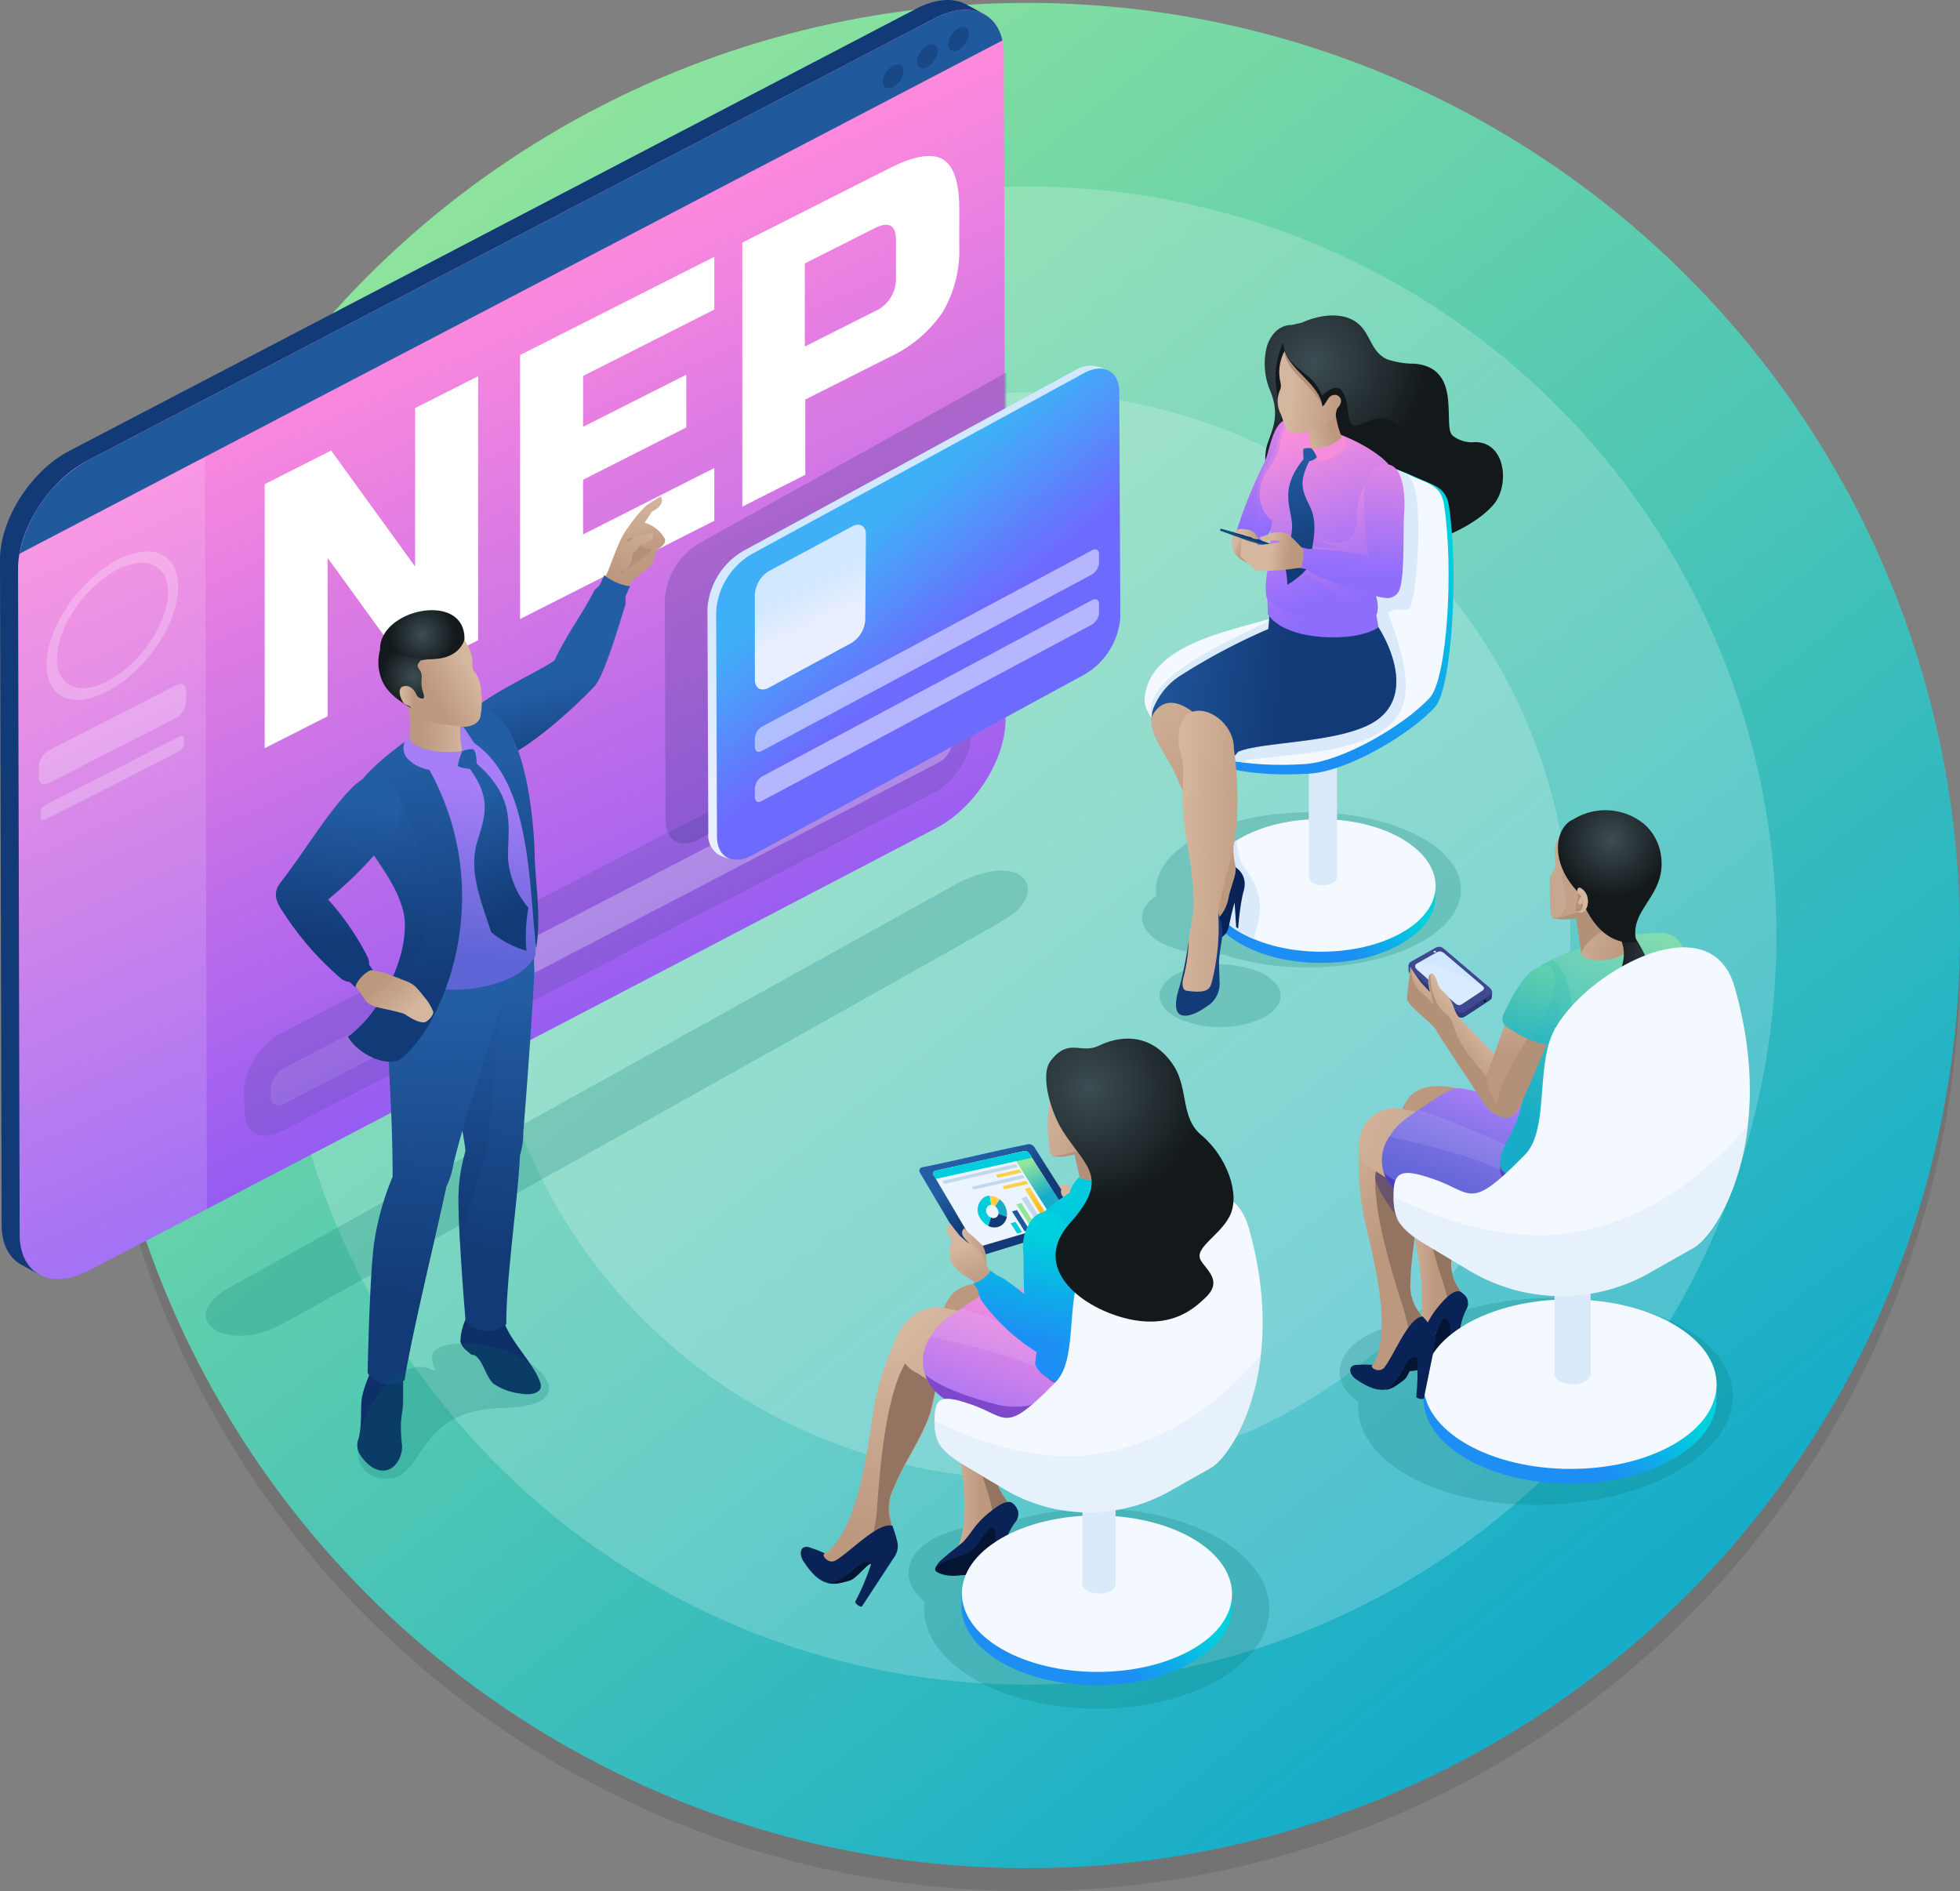 <svg xmlns="http://www.w3.org/2000/svg" xmlns:xlink="http://www.w3.org/1999/xlink" width="277.82" height="268.06" viewBox="0 0 277.82 268.06"><rect x="0" y="0" width="277.82" height="268.06" fill="#808080" stroke="none"/><defs><style>.cls-1,.cls-109,.cls-116,.cls-117,.cls-121,.cls-133,.cls-81,.cls-82,.cls-83{isolation:isolate;}.cls-14,.cls-2{opacity:0.1;}.cls-3{fill:url(#linear-gradient);}.cls-116,.cls-12,.cls-121,.cls-14,.cls-15,.cls-20,.cls-21,.cls-4,.cls-8{fill:#fff;}.cls-13,.cls-135,.cls-15,.cls-16,.cls-4,.cls-5{opacity:0.2;}.cls-135,.cls-5{fill:#00726a;}.cls-10,.cls-100,.cls-101,.cls-102,.cls-103,.cls-104,.cls-105,.cls-106,.cls-107,.cls-108,.cls-109,.cls-110,.cls-111,.cls-112,.cls-113,.cls-114,.cls-115,.cls-116,.cls-117,.cls-118,.cls-119,.cls-12,.cls-120,.cls-121,.cls-122,.cls-123,.cls-124,.cls-125,.cls-126,.cls-127,.cls-128,.cls-129,.cls-13,.cls-130,.cls-131,.cls-132,.cls-133,.cls-134,.cls-14,.cls-15,.cls-16,.cls-17,.cls-18,.cls-19,.cls-20,.cls-22,.cls-23,.cls-24,.cls-25,.cls-26,.cls-27,.cls-28,.cls-29,.cls-30,.cls-31,.cls-32,.cls-33,.cls-34,.cls-35,.cls-36,.cls-37,.cls-38,.cls-39,.cls-40,.cls-41,.cls-42,.cls-43,.cls-44,.cls-45,.cls-46,.cls-47,.cls-48,.cls-49,.cls-5,.cls-50,.cls-51,.cls-52,.cls-53,.cls-54,.cls-55,.cls-56,.cls-57,.cls-58,.cls-59,.cls-6,.cls-60,.cls-61,.cls-62,.cls-63,.cls-64,.cls-65,.cls-66,.cls-67,.cls-68,.cls-69,.cls-7,.cls-70,.cls-71,.cls-72,.cls-73,.cls-74,.cls-75,.cls-76,.cls-77,.cls-78,.cls-79,.cls-8,.cls-80,.cls-81,.cls-82,.cls-83,.cls-84,.cls-85,.cls-86,.cls-87,.cls-88,.cls-89,.cls-9,.cls-90,.cls-91,.cls-92,.cls-93,.cls-94,.cls-95,.cls-96,.cls-97,.cls-98,.cls-99{fill-rule:evenodd;}.cls-6{fill:#123a76;}.cls-7{fill:url(#linear-gradient-2);}.cls-8{opacity:0.14;}.cls-9{fill:#21599d;}.cls-10{fill:#194887;}.cls-11{opacity:0.24;}.cls-119,.cls-13{fill:#3e4992;}.cls-16{fill:#152c68;}.cls-17{fill:url(#linear-gradient-3);}.cls-18{fill:url(#linear-gradient-4);}.cls-19{fill:url(#linear-gradient-5);}.cls-100,.cls-105,.cls-20,.cls-29,.cls-50,.cls-52,.cls-54,.cls-83{opacity:0.5;}.cls-22{fill:url(#linear-gradient-6);}.cls-23{fill:url(#linear-gradient-7);}.cls-24{fill:#b39078;}.cls-25{fill:url(#linear-gradient-8);}.cls-26{fill:url(#linear-gradient-9);}.cls-27{fill:#0e3068;}.cls-28{fill:url(#linear-gradient-10);}.cls-100,.cls-105,.cls-29,.cls-40,.cls-50,.cls-52,.cls-54{mix-blend-mode:multiply;}.cls-29{fill:url(#linear-gradient-11);}.cls-30{fill:url(#linear-gradient-12);}.cls-31{fill:url(#linear-gradient-13);}.cls-32{fill:url(#linear-gradient-14);}.cls-33{fill:url(#linear-gradient-15);}.cls-34{fill:url(#linear-gradient-16);}.cls-35{fill:#a67ef6;}.cls-36{fill:url(#linear-gradient-17);}.cls-37{fill:url(#radial-gradient);}.cls-38{fill:url(#linear-gradient-18);}.cls-39{fill:url(#radial-gradient-2);}.cls-40{opacity:0.35;fill:url(#linear-gradient-19);}.cls-41{fill:url(#linear-gradient-20);}.cls-42{fill:url(#linear-gradient-21);}.cls-43{fill:url(#radial-gradient-3);}.cls-44{fill:#13181a;}.cls-45{fill:url(#linear-gradient-22);}.cls-46{fill:#f4f8ff;}.cls-105,.cls-47{fill:#daeafa;}.cls-48{fill:url(#linear-gradient-23);}.cls-49{fill:url(#linear-gradient-24);}.cls-50{fill:url(#linear-gradient-25);}.cls-51{fill:url(#linear-gradient-26);}.cls-52{fill:url(#linear-gradient-27);}.cls-53{fill:url(#linear-gradient-28);}.cls-54{fill:url(#linear-gradient-29);}.cls-55{fill:url(#linear-gradient-30);}.cls-56{fill:url(#linear-gradient-31);}.cls-57{fill:#092356;}.cls-58{fill:url(#linear-gradient-32);}.cls-59{fill:#133b78;}.cls-60{fill:url(#linear-gradient-33);}.cls-61{fill:#f68ddb;}.cls-62{fill:url(#linear-gradient-34);}.cls-63{fill:#e7a376;}.cls-64{fill:url(#linear-gradient-35);}.cls-65{fill:#0d4d7a;}.cls-66{fill:#103575;}.cls-67{fill:url(#linear-gradient-36);}.cls-68{fill:url(#linear-gradient-37);}.cls-69{fill:url(#linear-gradient-38);}.cls-70{fill:#bed7f3;}.cls-71{fill:url(#linear-gradient-39);}.cls-72{fill:#937460;}.cls-73{fill:#122536;}.cls-74{fill:#041433;}.cls-75{fill:url(#linear-gradient-40);}.cls-76{fill:url(#linear-gradient-41);}.cls-77{fill:url(#linear-gradient-42);}.cls-78{fill:url(#linear-gradient-43);}.cls-79{fill:url(#linear-gradient-44);}.cls-80{fill:url(#linear-gradient-45);}.cls-81{fill:#320093;opacity:0.4;}.cls-82{fill:#f3faff;}.cls-116,.cls-82{opacity:0.1;}.cls-83{fill:#3535a8;}.cls-84{fill:url(#linear-gradient-46);}.cls-85{fill:#da9569;}.cls-86{fill:url(#linear-gradient-47);}.cls-87{fill:#ecf5ff;}.cls-88{fill:url(#linear-gradient-48);}.cls-89{fill:#00cedc;}.cls-117,.cls-133,.cls-90{fill:#17acc8;}.cls-91{fill:#fcd148;}.cls-92{fill:#c3d8ee;}.cls-93{fill:url(#linear-gradient-49);}.cls-94{fill:#93e599;}.cls-95{fill:#21589c;}.cls-96{fill:url(#linear-gradient-50);}.cls-97{fill:url(#linear-gradient-51);}.cls-98{fill:url(#linear-gradient-52);}.cls-99{fill:url(#linear-gradient-53);}.cls-100{fill:url(#linear-gradient-54);}.cls-101{fill:url(#linear-gradient-55);}.cls-102{fill:#02cadd;}.cls-103{fill:url(#linear-gradient-56);}.cls-104{fill:url(#linear-gradient-57);}.cls-106{fill:url(#radial-gradient-4);}.cls-107{fill:url(#linear-gradient-58);}.cls-108{fill:url(#linear-gradient-59);}.cls-109{fill:#24247c;opacity:0.39;}.cls-110{fill:url(#linear-gradient-60);}.cls-111{fill:url(#linear-gradient-61);}.cls-112{fill:url(#linear-gradient-62);}.cls-113{fill:url(#linear-gradient-63);}.cls-114{fill:url(#linear-gradient-64);}.cls-115{fill:url(#linear-gradient-65);}.cls-117{opacity:0.13;}.cls-118{fill:#303a7d;}.cls-120{fill:#d0e7ff;}.cls-121{opacity:0.2;}.cls-122{fill:#02444a;}.cls-123{fill:#011e21;}.cls-124{fill:url(#linear-gradient-66);}.cls-125{fill:url(#linear-gradient-67);}.cls-126{fill:url(#linear-gradient-68);}.cls-127{fill:url(#linear-gradient-69);}.cls-128{fill:url(#radial-gradient-5);}.cls-129{fill:url(#radial-gradient-6);}.cls-130{fill:url(#linear-gradient-70);}.cls-131{fill:url(#linear-gradient-71);}.cls-132{fill:url(#linear-gradient-72);}.cls-133{opacity:0.14;}.cls-134{fill:url(#linear-gradient-73);}</style><linearGradient id="linear-gradient" x1="-83.43" y1="-343.97" x2="-251.43" y2="-554.64" gradientTransform="translate(-28.19 -324.69) rotate(180)" gradientUnits="userSpaceOnUse"><stop offset="0" stop-color="#94e69a"/><stop offset="1" stop-color="#17adc9"/></linearGradient><linearGradient id="linear-gradient-2" x1="95.16" y1="140.96" x2="52.15" y2="46.62" gradientUnits="userSpaceOnUse"><stop offset="0" stop-color="#965cf2"/><stop offset="1" stop-color="#ff8adc"/></linearGradient><linearGradient id="linear-gradient-3" x1="-449.09" y1="72.6" x2="-455.04" y2="113.26" gradientTransform="matrix(-1, 0, 0, 1, -321.88, 0)" gradientUnits="userSpaceOnUse"><stop offset="0" stop-color="#d1e8ff"/><stop offset="1" stop-color="#eaefff"/></linearGradient><linearGradient id="linear-gradient-4" x1="-455.65" y1="91.49" x2="-443.38" y2="76.44" gradientTransform="matrix(-1, 0, 0, 1, -321.88, 0)" gradientUnits="userSpaceOnUse"><stop offset="0" stop-color="#6d6afe"/><stop offset="1" stop-color="#3fb0f7"/></linearGradient><linearGradient id="linear-gradient-5" x1="-435.38" y1="83.38" x2="-437.98" y2="88.53" xlink:href="#linear-gradient-3"/><linearGradient id="linear-gradient-6" x1="87.57" y1="74.02" x2="90.13" y2="81.56" gradientUnits="userSpaceOnUse"><stop offset="0" stop-color="#d5b69e"/><stop offset="0.3" stop-color="#c7a58d"/><stop offset="0.62" stop-color="#bf9b82"/><stop offset="1" stop-color="#bc987f"/></linearGradient><linearGradient id="linear-gradient-7" x1="93.07" y1="69.52" x2="87.1" y2="82.14" gradientUnits="userSpaceOnUse"><stop offset="0" stop-color="#d5b69e"/><stop offset="1" stop-color="#bc987f"/></linearGradient><linearGradient id="linear-gradient-8" x1="78.42" y1="97.51" x2="81.27" y2="109.74" gradientUnits="userSpaceOnUse"><stop offset="0" stop-color="#235da3"/><stop offset="1" stop-color="#123a76"/></linearGradient><linearGradient id="linear-gradient-9" x1="92.33" y1="72.22" x2="87.84" y2="81.64" xlink:href="#linear-gradient-7"/><linearGradient id="linear-gradient-10" x1="69.14" y1="140.52" x2="67.46" y2="178.32" xlink:href="#linear-gradient-8"/><linearGradient id="linear-gradient-11" x1="69.15" y1="138.91" x2="67.47" y2="168.3" xlink:href="#linear-gradient-8"/><linearGradient id="linear-gradient-12" x1="63.56" y1="143.25" x2="60.96" y2="184.95" xlink:href="#linear-gradient-8"/><linearGradient id="linear-gradient-13" x1="64.79" y1="111.16" x2="61.89" y2="134.84" gradientUnits="userSpaceOnUse"><stop offset="0" stop-color="#a77ef7"/><stop offset="1" stop-color="#5e65d6"/></linearGradient><linearGradient id="linear-gradient-14" x1="60.01" y1="108.34" x2="63.22" y2="140.06" xlink:href="#linear-gradient-8"/><linearGradient id="linear-gradient-15" x1="66.28" y1="113.34" x2="73.5" y2="129.17" xlink:href="#linear-gradient-8"/><linearGradient id="linear-gradient-16" x1="71.57" y1="102.46" x2="57.91" y2="102.71" gradientUnits="userSpaceOnUse"><stop offset="0.42" stop-color="#d5b69e"/><stop offset="0.86" stop-color="#bc987f"/></linearGradient><linearGradient id="linear-gradient-17" x1="66.14" y1="94.03" x2="60.59" y2="97.16" xlink:href="#linear-gradient-7"/><radialGradient id="radial-gradient" cx="58.65" cy="95.87" r="4.85" gradientUnits="userSpaceOnUse"><stop offset="0" stop-color="#3c4d53"/><stop offset="0.98" stop-color="#13181a"/></radialGradient><linearGradient id="linear-gradient-18" x1="56.66" y1="99.05" x2="59.83" y2="99.05" gradientUnits="userSpaceOnUse"><stop offset="0" stop-color="#d5b69e"/><stop offset="0.23" stop-color="#d0b098"/><stop offset="0.53" stop-color="#c2a087"/><stop offset="0.64" stop-color="#bc987f"/></linearGradient><radialGradient id="radial-gradient-2" cx="59.85" cy="89.94" r="4.88" xlink:href="#radial-gradient"/><linearGradient id="linear-gradient-19" x1="57.23" y1="116.37" x2="56.22" y2="132.82" xlink:href="#linear-gradient-8"/><linearGradient id="linear-gradient-20" x1="57.88" y1="143.89" x2="54.13" y2="139.3" xlink:href="#linear-gradient-7"/><linearGradient id="linear-gradient-21" x1="48.75" y1="113.89" x2="46.59" y2="133.45" xlink:href="#linear-gradient-8"/><radialGradient id="radial-gradient-3" cx="186.24" cy="51.36" r="16.79" xlink:href="#radial-gradient"/><linearGradient id="linear-gradient-22" x1="185.31" y1="129.48" x2="192.52" y2="122.09" gradientUnits="userSpaceOnUse"><stop offset="0" stop-color="#1c8ef4"/><stop offset="1" stop-color="#00cfdd"/></linearGradient><linearGradient id="linear-gradient-23" x1="181.91" y1="104.35" x2="191.79" y2="73.91" xlink:href="#linear-gradient-22"/><linearGradient id="linear-gradient-24" x1="158.92" y1="95.35" x2="182.44" y2="97.56" xlink:href="#linear-gradient-8"/><linearGradient id="linear-gradient-25" x1="158.41" y1="96.77" x2="182.36" y2="98.69" xlink:href="#linear-gradient-8"/><linearGradient id="linear-gradient-26" x1="179.9" y1="53.32" x2="180.98" y2="74.72" gradientUnits="userSpaceOnUse"><stop offset="0" stop-color="#fd90da"/><stop offset="1" stop-color="#8e6dfd"/></linearGradient><linearGradient id="linear-gradient-27" x1="180.3" y1="61.36" x2="182.93" y2="74.7" xlink:href="#linear-gradient-26"/><linearGradient id="linear-gradient-28" x1="182.95" y1="60.76" x2="190.86" y2="83.52" xlink:href="#linear-gradient-26"/><linearGradient id="linear-gradient-29" x1="185.21" y1="71.96" x2="191.03" y2="85.64" xlink:href="#linear-gradient-26"/><linearGradient id="linear-gradient-30" x1="184.76" y1="61.93" x2="192.26" y2="59.33" gradientUnits="userSpaceOnUse"><stop offset="0" stop-color="#d5b69e"/><stop offset="0.53" stop-color="#bc987f"/></linearGradient><linearGradient id="linear-gradient-31" x1="156.96" y1="95.68" x2="175.34" y2="123.78" gradientUnits="userSpaceOnUse"><stop offset="0" stop-color="#d5b69e"/><stop offset="0.11" stop-color="#d1b199"/><stop offset="0.64" stop-color="#c29f86"/><stop offset="1" stop-color="#bc987f"/></linearGradient><linearGradient id="linear-gradient-32" x1="158.55" y1="120.56" x2="179.23" y2="121.33" gradientUnits="userSpaceOnUse"><stop offset="0.41" stop-color="#d5b69e"/><stop offset="1" stop-color="#bc987f"/></linearGradient><linearGradient id="linear-gradient-33" x1="182.74" y1="64.16" x2="186.35" y2="80.78" xlink:href="#linear-gradient-8"/><linearGradient id="linear-gradient-34" x1="177.47" y1="55.04" x2="190.94" y2="56.49" xlink:href="#linear-gradient-32"/><linearGradient id="linear-gradient-35" x1="174.39" y1="76.86" x2="176.25" y2="77.65" xlink:href="#linear-gradient-32"/><linearGradient id="linear-gradient-36" x1="174.95" y1="75.7" x2="178.44" y2="75.7" xlink:href="#linear-gradient-32"/><linearGradient id="linear-gradient-37" x1="178.3" y1="78" x2="182.85" y2="78.53" xlink:href="#linear-gradient-32"/><linearGradient id="linear-gradient-38" x1="193.03" y1="59.58" x2="191.57" y2="81.36" xlink:href="#linear-gradient-26"/><linearGradient id="linear-gradient-39" x1="133.4" y1="202.08" x2="143.09" y2="202.08" gradientUnits="userSpaceOnUse"><stop offset="0" stop-color="#d5b69e"/><stop offset="0.21" stop-color="#d0b098"/><stop offset="0.48" stop-color="#c2a087"/><stop offset="0.58" stop-color="#bc987f"/></linearGradient><linearGradient id="linear-gradient-40" x1="126.74" y1="190.11" x2="121.84" y2="217.93" xlink:href="#linear-gradient-7"/><linearGradient id="linear-gradient-41" x1="-230.22" y1="-556.68" x2="-194.67" y2="-556.68" gradientTransform="translate(-59.88 -364.24) rotate(180)" xlink:href="#linear-gradient-18"/><linearGradient id="linear-gradient-42" x1="-228.48" y1="-557.81" x2="-193.42" y2="-557.81" gradientTransform="translate(-59.88 -364.24) rotate(180)" xlink:href="#linear-gradient-18"/><linearGradient id="linear-gradient-43" x1="136.66" y1="181.5" x2="155.74" y2="201.28" xlink:href="#linear-gradient-7"/><linearGradient id="linear-gradient-44" x1="-209.83" y1="-549.16" x2="-195.25" y2="-549.16" gradientTransform="translate(-59.88 -364.24) rotate(180)" xlink:href="#linear-gradient-18"/><linearGradient id="linear-gradient-45" x1="-206.38" y1="-547.59" x2="-197.93" y2="-571.25" gradientTransform="translate(-59.88 -364.24) rotate(180)" xlink:href="#linear-gradient-26"/><linearGradient id="linear-gradient-46" x1="151.03" y1="170.4" x2="153.44" y2="175.93" xlink:href="#linear-gradient-7"/><linearGradient id="linear-gradient-47" x1="138.95" y1="165.48" x2="142.27" y2="170.7" xlink:href="#linear-gradient-8"/><linearGradient id="linear-gradient-48" x1="145.93" y1="164.59" x2="148.16" y2="169.52" gradientTransform="matrix(1, 0, 0, 1, 0, 0)" xlink:href="#linear-gradient"/><linearGradient id="linear-gradient-49" x1="145.94" y1="168.84" x2="147.42" y2="171.36" gradientUnits="userSpaceOnUse"><stop offset="0" stop-color="#fdd24c"/><stop offset="1" stop-color="#fabd23"/></linearGradient><linearGradient id="linear-gradient-50" x1="151.25" y1="170.64" x2="153.59" y2="174.03" xlink:href="#linear-gradient-7"/><linearGradient id="linear-gradient-51" x1="136.38" y1="177.59" x2="140.07" y2="177.59" xlink:href="#linear-gradient-7"/><linearGradient id="linear-gradient-52" x1="136.74" y1="176.4" x2="139.07" y2="182.16" xlink:href="#linear-gradient-7"/><linearGradient id="linear-gradient-53" x1="152.44" y1="193.79" x2="157.41" y2="170.24" xlink:href="#linear-gradient-22"/><linearGradient id="linear-gradient-54" x1="151.88" y1="194.34" x2="156.95" y2="170.27" xlink:href="#linear-gradient-22"/><linearGradient id="linear-gradient-55" x1="146.62" y1="155.18" x2="157.47" y2="157.02" xlink:href="#linear-gradient-7"/><linearGradient id="linear-gradient-56" x1="143.65" y1="189.38" x2="146.9" y2="175.08" xlink:href="#linear-gradient-22"/><linearGradient id="linear-gradient-57" x1="153.19" y1="230.59" x2="161.7" y2="221.87" xlink:href="#linear-gradient-22"/><radialGradient id="radial-gradient-4" cx="154.41" cy="154.13" r="17" xlink:href="#radial-gradient"/><linearGradient id="linear-gradient-58" x1="197.67" y1="173.92" x2="207.65" y2="173.92" xlink:href="#linear-gradient-39"/><linearGradient id="linear-gradient-59" x1="184.09" y1="169.66" x2="196.03" y2="176.64" xlink:href="#linear-gradient-7"/><linearGradient id="linear-gradient-60" x1="-293.65" y1="-528.22" x2="-259.57" y2="-528.22" gradientTransform="translate(-59.88 -364.24) rotate(180)" xlink:href="#linear-gradient-18"/><linearGradient id="linear-gradient-61" x1="-291.98" y1="-529.31" x2="-258.38" y2="-529.31" gradientTransform="translate(-59.88 -364.24) rotate(180)" xlink:href="#linear-gradient-18"/><linearGradient id="linear-gradient-62" x1="190.33" y1="154.97" x2="217.63" y2="168" xlink:href="#linear-gradient-7"/><linearGradient id="linear-gradient-63" x1="-274.1" y1="-521.01" x2="-260.13" y2="-521.01" gradientTransform="translate(-59.88 -364.24) rotate(180)" xlink:href="#linear-gradient-18"/><linearGradient id="linear-gradient-64" x1="-270.8" y1="-519.51" x2="-262.7" y2="-542.18" gradientTransform="translate(-59.88 -364.24) rotate(180)" gradientUnits="userSpaceOnUse"><stop offset="0" stop-color="#a77ef7"/><stop offset="0.12" stop-color="#9678ef"/><stop offset="0.37" stop-color="#776ee1"/><stop offset="0.58" stop-color="#6567d9"/><stop offset="0.73" stop-color="#5e65d6"/></linearGradient><linearGradient id="linear-gradient-65" x1="-298.21" y1="-486.59" x2="-278.86" y2="-532.12" gradientTransform="translate(-59.88 -364.24) rotate(180)" gradientUnits="userSpaceOnUse"><stop offset="0" stop-color="#94e69a"/><stop offset="0.85" stop-color="#17adc9"/></linearGradient><linearGradient id="linear-gradient-66" x1="-269.53" y1="-509.66" x2="-264.86" y2="-513.82" gradientTransform="translate(-59.88 -364.24) rotate(180)" gradientUnits="userSpaceOnUse"><stop offset="0" stop-color="#d5b69e"/><stop offset="0.89" stop-color="#bc987f"/></linearGradient><linearGradient id="linear-gradient-67" x1="-275.63" y1="-504.29" x2="-275.18" y2="-514.67" xlink:href="#linear-gradient-66"/><linearGradient id="linear-gradient-68" x1="217.28" y1="129.35" x2="231.03" y2="131.77" gradientUnits="userSpaceOnUse"><stop offset="0.28" stop-color="#d5b69e"/><stop offset="1" stop-color="#bc987f"/></linearGradient><linearGradient id="linear-gradient-69" x1="-167.22" y1="-507.95" x2="-150.86" y2="-507.95" gradientTransform="matrix(-1, 0.09, -0.09, -0.96, 20.77, -350.58)" xlink:href="#linear-gradient-7"/><radialGradient id="radial-gradient-5" cx="51.71" cy="-375.5" r="7.55" gradientTransform="translate(183.19 -239.94) rotate(164.14)" xlink:href="#radial-gradient"/><radialGradient id="radial-gradient-6" cx="-169.9" cy="-452.19" r="8.47" gradientTransform="translate(17.64 -315.62) rotate(174.72)" xlink:href="#radial-gradient"/><linearGradient id="linear-gradient-70" x1="-156.31" y1="-512.93" x2="-154.5" y2="-512.93" gradientTransform="matrix(-1, 0.09, -0.09, -0.96, 20.77, -350.58)" xlink:href="#linear-gradient-7"/><linearGradient id="linear-gradient-71" x1="-155.52" y1="-512.96" x2="-154.89" y2="-512.96" gradientTransform="matrix(-1, 0.09, -0.09, -0.96, 20.77, -350.58)" xlink:href="#linear-gradient-7"/><linearGradient id="linear-gradient-72" x1="-281.64" y1="-491.43" x2="-273.26" y2="-520.78" xlink:href="#linear-gradient-65"/><linearGradient id="linear-gradient-73" x1="220.08" y1="201.3" x2="229.32" y2="191.84" xlink:href="#linear-gradient-22"/></defs><g class="cls-1"><g id="Layer_2" data-name="Layer 2"><g id="Layer_1-2" data-name="Layer 1"><circle class="cls-2" cx="145.62" cy="135.86" r="132.2"/><circle class="cls-3" cx="145.62" cy="132.61" r="132.2"/><circle class="cls-4" cx="145.62" cy="132.61" r="106.18"/><circle class="cls-4" cx="145.62" cy="132.61" r="76.98"/><path class="cls-5" d="M32.76,182.36,136.08,125c9.54-4.53,12.45,1.62,6.61,5.17-4.91,3-97.58,54.73-102.71,57.51C31.78,192.09,24.57,186.8,32.76,182.36Z"/><path class="cls-5" d="M237.33,187.49c-9.36-4.65-23.51-4.66-33.65-.4a19.7,19.7,0,0,0-10.31,2.42c-4.38,2.68-4.61,6.57-.84,9.16-.35,4.12,2.4,8.22,8.23,11.11,10.64,5.29,27.46,4.58,37.57-1.58S248,192.77,237.33,187.49Z"/><path class="cls-5" d="M179,138a14.77,14.77,0,0,0-12.14,0c-3.35,1.73-3.33,4.55,0,6.29a14.83,14.83,0,0,0,12.15,0C182.36,142.56,182.34,139.74,179,138Z"/><path class="cls-5" d="M200.81,118.36c-8.43-4.29-22.13-4.29-30.6,0-4.64,2.35-6.73,5.51-6.31,8.59-3,2.06-2.66,5,1,6.83a17.18,17.18,0,0,0,8.46,1.49c8.39,2.87,19.89,2.42,27.35-1.36C209.18,129.62,209.22,122.66,200.81,118.36Z"/><path class="cls-6" d="M9.79,63.93C4.29,66.8,0,73.73,0,79.27l.23,94.35c0,2.8,1.11,4.77,2.87,5.69l2.51,1.37c10.41-4.42,6.27-46.2,6.92-60.08L9.58,84.31C12.06,80.39,21.6,77,19.37,69l92.24-45.58L139.47,6.25h0c-.12-.64.75-3.83,0-4.25s-1.72-.95-2.57-1.4c-2.18-1.17-5-.45-7,.62h0Z"/><path class="cls-7" d="M142.29,7.69c0-5.64-4.43-7.92-9.85-5.08L12.34,65.32C6.93,68.15,2.54,75,2.56,80.66L2.79,175c0,5.63,4.43,7.91,9.85,5.08l120.1-62.72c5.42-2.83,9.8-9.7,9.79-15.34Z"/><path class="cls-8" d="M29.05,56.6,12.34,65.32C6.93,68.15,2.54,75,2.56,80.66L2.79,175c0,5.63,4.43,7.91,9.85,5.08l16.69-8.72Z"/><path class="cls-9" d="M142.09,5.73c-.93-4.17-4.9-5.6-9.65-3.12L12.34,65.32A19.86,19.86,0,0,0,2.75,78.5Z"/><path class="cls-10" d="M126.6,9.3c.81-.43,1.47-.09,1.47.75a2.86,2.86,0,0,1-1.46,2.29c-.81.42-1.47.08-1.47-.76A2.86,2.86,0,0,1,126.6,9.3Z"/><path class="cls-10" d="M131.44,6.44c.81-.42,1.47-.08,1.47.76a2.89,2.89,0,0,1-1.46,2.29c-.81.42-1.47.08-1.47-.76A2.87,2.87,0,0,1,131.44,6.44Z"/><path class="cls-10" d="M135.87,4c.81-.42,1.47-.08,1.47.76a2.87,2.87,0,0,1-1.46,2.29c-.81.42-1.47.08-1.47-.76A2.89,2.89,0,0,1,135.87,4Z"/><g class="cls-11"><path class="cls-12" d="M15.23,98c5.15-2.69,9.64-9,10-14.19s-3.45-7.13-8.6-4.44-9.64,9-10,14.19,3.46,7.13,8.61,4.44Zm.11-1.46c-4.33,2.26-7.58.59-7.25-3.75s4.12-9.69,8.45-12,7.59-.59,7.26,3.75S19.68,94.23,15.34,96.5Z"/><path class="cls-12" d="M26.38,97.87c0-.83-.65-1.15-1.44-.73l-18,9.2a2.89,2.89,0,0,0-1.44,2.28v1.63c0,.83.65,1.15,1.45.73l18-9.2a2.91,2.91,0,0,0,1.44-2.28Z"/><path class="cls-12" d="M26.12,104.71c0-.37-.29-.52-.65-.32L6.41,114.11a1.29,1.29,0,0,0-.65,1v.74c0,.37.3.52.66.32,5.23-2.67,13.82-7,19-9.72a1.27,1.27,0,0,0,.65-1Z"/></g><path class="cls-13" d="M137.55,101.22c0-3-2.37-4.24-5.28-2.72q-46.25,24-92.47,48c-2.9,1.52-5.24,5.2-5.23,8.21l.12,2.9c0,3,2.37,4.24,5.27,2.72q46.26-24,92.47-48c2.91-1.52,5.25-5.2,5.24-8.21Z"/><path class="cls-14" d="M135,104c0-1.11-.87-1.56-1.94-1-11.37,5.89-81.4,42.46-92.77,48.36a3.79,3.79,0,0,0-1.93,3l0,1.07c0,1.11.88,1.56,2,1,11.37-5.9,81.4-42.47,92.77-48.37a3.8,3.8,0,0,0,1.93-3Z"/><path class="cls-15" d="M135,104c0-1.11-.87-1.56-1.94-1-11.37,5.89-46.08,24-57.45,29.86a3.81,3.81,0,0,0-1.93,3l0,1.07c0,1.11.87,1.56,1.94,1,11.37-5.9,46.08-24,57.45-29.87a3.8,3.8,0,0,0,1.93-3Z"/><path class="cls-16" d="M142.65,52.79,99,77.06a10.08,10.08,0,0,0-4.77,8l.11,31.22c0,2.93,2.16,4.11,4.81,2.64l43.5-24.19Z"/><path class="cls-17" d="M157.42,55.16c0-.85.7-1.54.39-2.09s-1.73-1-2.32-1.13a4.08,4.08,0,0,0-3.07.53L105.28,78.14a10.25,10.25,0,0,0-5,8.12l.12,31.86a3.22,3.22,0,0,0,1.42,3,5.93,5.93,0,0,0,2.77.75c.52-.09.23-.74.81-1l47.14-25.67a10.26,10.26,0,0,0,5-8.13Z"/><path class="cls-18" d="M158.65,55.58c0-3-2.24-4.19-5-2.69L106.51,78.56a10.25,10.25,0,0,0-5,8.13l.12,31.85c0,3,2.25,4.19,5,2.69L153.8,95.56a10.22,10.22,0,0,0,5-8.13Z"/><path class="cls-19" d="M122.74,75.74c0-1.22-.92-1.72-2-1.1L109,80.94a4.19,4.19,0,0,0-2,3.33L107,96.36c0,1.23.92,1.72,2,1.11l11.65-6.31a4.15,4.15,0,0,0,2-3.33Z"/><path class="cls-20" d="M155.78,78.54c0-.61-.46-.85-1-.53L108,103a2.12,2.12,0,0,0-1,1.68v1.22c0,.61.46.85,1,.53l46.78-25a2.14,2.14,0,0,0,1-1.69Z"/><path class="cls-20" d="M155.78,85.6c0-.61-.46-.85-1-.53l-46.78,25a2.14,2.14,0,0,0-1,1.69V113c0,.61.46.85,1,.53l46.78-25a2.14,2.14,0,0,0,1-1.68Z"/><path class="cls-21" d="M67.77,90.75l-9.42,4.76L46.44,79.08v22.45l-8.92,4.52V68.63l9.42-4.77L58.84,80.3V57.84l8.93-4.51Z"/><path class="cls-21" d="M101.25,73.82,73.72,87.74V50.32L101.25,36.4v7.48l-18.6,9.41V60.5l14.63-7.39v7.48L82.65,68v7.75l18.6-9.41Z"/><path class="cls-21" d="M105.22,34.39l20.83-10.53q5.21-2.64,7.56-1.29t2.36,7v5.35a17.19,17.19,0,0,1-2.36,9.34,18.51,18.51,0,0,1-7.56,6.37l-11.9,6V67.3l-8.93,4.51ZM127,34.05q0-3.21-3-1.71l-9.92,5V49.12l9.92-5a5,5,0,0,0,3-4.71Z"/><path class="cls-22" d="M85,83.41c.38-.74.74-1.48,1.08-2.25.76-1.73,1.24-3.41,2.14-5.13.82-1.55,1.69-2.26,2.27-2.14a5,5,0,0,1,3.72,2.43c.14.32.18.83-1.1,1.63-.44,1.24-.37,1.89-1.36,2.69a14.89,14.89,0,0,0-2.38,2,12.68,12.68,0,0,0-.81,2Z"/><path class="cls-23" d="M91.77,71.54l1.88-1.19c.57,1-.38,1.75-1.23,2.16l-.76,1.14L90.42,75.6c.1-.4-1.45-.52-1.31-.93A15.54,15.54,0,0,1,91.77,71.54Z"/><path class="cls-24" d="M88.84,76.76c.83-1.24,1.09,0,1.93.54a3.62,3.62,0,0,0,1.53.56c.24.46-3.72,3-4.36,3.54.43-1.07,1.14-2.48.79-3Z"/><path class="cls-25" d="M78.62,93.58c1.74-3.72,3.81-6.36,5.55-9.74.19-.38.69-.65.88-1s.41-.87.6-1.31a7.61,7.61,0,0,0,3.65,1.58c-.21.43-.27.62-.58,1.3-.17.49.06.89-.13,1.48-1.16,3.74-3,9.86-4.27,11.32-.94,1.11-8,8.08-12.65,10.1s-6.9-4.1-6-5.38C67.87,98.91,77.07,94.89,78.62,93.58Z"/><path class="cls-26" d="M87.81,81c1.61-.14,1.76-1.59,1.88-2.49a7.64,7.64,0,0,0,1.12-1.34c1.66-.52,2-.83,1.69-1.61-.57.09-1.9.41-2.38.53-2.46,1.47-2.89,1.56-3.85,5.1l1,.65Z"/><path class="cls-27" d="M52.57,193.68a10.3,10.3,0,0,1-.33,1.49,17.34,17.34,0,0,0-.83,2.4c-.44,1.67,0,3.9-.56,6.27a2.56,2.56,0,0,0,.3,2.53c.59.82,1.72,2.13,3.23,2.08a2.34,2.34,0,0,0,1.61-.77,3.93,3.93,0,0,0,1-2.8,23.34,23.34,0,0,1-.16-3.23c.07-1.15.3-1.79.31-3.06s0-3.18,0-4.05Z"/><path class="cls-27" d="M66.1,186.81a7.92,7.92,0,0,0-.84,3.35c.24.88.85,1.23,1.52,1.84l.48.1c1.18.65,1.56,2.93,2.64,4a8.46,8.46,0,0,0,3.87,1.43c1.65.32,3.24-.15,2.84-1.46-1-3.24-5.52-6.91-5.52-10.53Z"/><path class="cls-28" d="M73.71,163.69c-.29,6.21-2,17.84-1.94,24-1.63,1.6-4.79,1.1-5.78-.52-.49-5.64-1-13.64-1-16.74a24,24,0,0,1,1-7.25c-.74-6.8-4.4-16.07-3.29-22.47.49-2.81,2.42-5.84,3-8.15,4.47,5.7,8.07,3,10,2.47-.06,2,.1,1.71,0,3.78-.41,7-.94,14.49-1.53,21.76A10.12,10.12,0,0,1,73.71,163.69Z"/><path class="cls-29" d="M65.22,176.29c-.14-2.45-.24-4.58-.23-5.9a24,24,0,0,1,1-7.25c-.74-6.8-4.4-16.07-3.29-22.47.49-2.81,2.42-5.84,3-8.15,4.47,5.7,8.07,3,10,2.47,0,.22,0,.41,0,.58l-6.2,4.49,1.51-.34c-.28,8.08-1.49,15.44-1.86,23.4a125.31,125.31,0,0,0-3.94,13Z"/><path class="cls-30" d="M63.27,168.21c-1.29,6.21-5,21.29-5.92,27.42-2,1.11-4.58.53-5.24-1.1.13-5.64.44-15.77,1-18.86a39,39,0,0,1,2.54-8.86c0-14.52-1.52-18.39.62-24.78.94-2.81,3.27-5.52,4.24-7.84,1.19,1.91,3,4.62,7.15,4.28.4,0,3.9-2.48,5-2.76-1.68,8.64-6.12,19.92-8.4,29.34A11.12,11.12,0,0,1,63.27,168.21Z"/><path class="cls-31" d="M68.48,102.21a3.53,3.53,0,0,1,1.29.34c3.11,1.45,4.27,6.28,5,10.53.67,3.69.46,6.75.58,10.16.09,2.72.62,5.21.68,7.79a8.6,8.6,0,0,1,0,2.42,11.34,11.34,0,0,0-.13,1.94c-2.47,5.42-15.67,6.22-18,3a5,5,0,0,0,.39-1.47c-1.18-1.09-.43-4.12-.78-6.18a16.89,16.89,0,0,0-1.14-4.21c-2.26-4.62-5.2-8.09-6-11.69-.55-2.49,2.45-5.84,6.5-8.67C60.82,103.44,66.26,101.73,68.48,102.21Z"/><path class="cls-32" d="M76,134.4c.69-4.18,0-8.56-.19-12.37a65,65,0,0,0-1-10.41c-.86-4.44-2.36-9.47-5.63-11-1.6-.73-2.89-.29-6.92,1.29l.2.75a16.78,16.78,0,0,0-4.55,2.1c-4.38,3.19-8.64,6.75-8.05,9.86,1,5.2,5.74,8.68,7.29,14.46,1.32,4.9-2.58,14.11-7.83,17.85,1.21,2.25,5.07,4.33,7.32,3.28,6.13-4.44,14.8-24.5,3-43.15-.83-1.32,1.26-2.33,3.61-3.47,7.3,1.79,10,8.81,11.25,16.42C75.32,125,75.51,130.23,76,134.4Z"/><path class="cls-33" d="M66.62,109c3.07,4.28,2.16,6.61,1,10.4-1.21,4.13.54,8.23,2,12.73a13.67,13.67,0,0,0,5,2.63,23.06,23.06,0,0,1,.28-6.08,12.18,12.18,0,0,1-2.88-6.93c-.13-4.31,1.35-8.45-4.45-13.51-.06-1.8-.39-2.08-.79-2.17s-.13-.3-1.3.37c-.77.44-1.57.87-1.12,1.66C64.75,108.66,65.16,108.81,66.62,109Z"/><path class="cls-34" d="M65.48,104.29c0-.25.07-.5.1-.77.09-.76-.22-2.2-.16-3.94l-6.66-.66-1.45-.27a11,11,0,0,1,.6,6.26c.44,2.29,5.1,1.8,7.57,1.58C65.57,105.87,65.4,105.06,65.48,104.29Z"/><path class="cls-35" d="M65.48,106.5c0-.36-.14-1-.2-1.64s0-1.93-.13-2.26c.55,0,1.88,2.76,2.88,3.79A3.35,3.35,0,0,0,65.48,106.5Z"/><path class="cls-35" d="M57.9,104.41c.82,2.14,5,2.38,7.61,2.08-.35.92-.81,2.08-.53,2.78-1.86.12-5,.3-6.93-1.47A2.24,2.24,0,0,1,57.9,104.41Z"/><path class="cls-36" d="M65.39,103c-.85-.17-3.58-.4-4.34-.65-1.4-.47-1.14-1.71-2.69-3.43a3.77,3.77,0,0,1-2.7-1.66,6.17,6.17,0,0,1,.23-5.88,5.38,5.38,0,0,1,4-2.6c3.4-.57,5.41.56,6.66,3.2a7.93,7.93,0,0,1,.42,1.44c0,.61-.07.76,0,1.17a1.21,1.21,0,0,0,.44.79A5.13,5.13,0,0,1,68.2,98a11.31,11.31,0,0,1-.12,3.63C67.82,102.56,66.75,103.12,65.39,103Z"/><path class="cls-37" d="M63.67,92.61c-.91-.16-4.27-.76-5.76-1.1s-3.16-.69-4,.46a6.67,6.67,0,0,0,.35,4.73c.79,1.59,2.34,2.72,4.28,3.81.73.41-.06-2,0-2.5.56.76,1,1,1.26,1s.45,0,.13-1c-.49-1.65.21-2.15-.49-3.12-.56-.78,0-.84.13-1.24C60.78,93.31,62.08,93.57,63.67,92.61Z"/><path class="cls-38" d="M57.62,97.24c-1.4-.06-1,1.41-.52,2.24.31.57.8.38,1.12.81a1.21,1.21,0,0,0,1.29.53c.77-.25,0-1.26-.27-1.69C59.11,98.36,58.5,97.28,57.62,97.24Z"/><path class="cls-39" d="M53.87,92.1c1,0,2.53.63,4.14,1,2.23.46,4.65.54,6.16-.4a3.65,3.65,0,0,0,1.66-2C66.08,83.76,53.75,86.24,53.87,92.1Z"/><path class="cls-40" d="M56.73,113.44c1.65,2.86,8.37,20.14-.49,24a19.24,19.24,0,0,0,1.12-6.68c-.12-4.16-3.82-8.29-4.69-10C52.73,120.55,54.84,110.17,56.73,113.44Z"/><path class="cls-41" d="M52.36,137.4c.69.25,1.87.39,2.38.57.25.1,2.12.8,3.18,1.25s1.61,1.39,2.42,2.35a6.9,6.9,0,0,1,1.06,1.82c.15.44-.83,1.55-1.34,1.53-1.17,0-2.57-1.17-2.9-1.26-2.75-.81-4-.7-5.08-1.55-.47-.36-1-1.6-2-2.6l1.26-1.69Z"/><path class="cls-42" d="M50,111.56c-3.42,3.35-6.87,9.22-10.24,13.54-1.21,1.55-.55,2.84.4,4.24a43.29,43.29,0,0,0,8.28,9.45,2.57,2.57,0,0,0,1.11.4c.26.22.62.6.9.83-.35-.44,1.5-2.65,2.43-2.51-.24-.29-.3-.41-.55-.75a2.82,2.82,0,0,0-.2-1.06,37.45,37.45,0,0,0-5.62-8.2,58.29,58.29,0,0,0,7.38-7.25c.57-.65.87-1,1.42-1.64,2.35-2.86,1.67-6.89-.41-8.27C53.72,109.53,52.14,109.51,50,111.56Z"/><path class="cls-43" d="M183.11,46.06c-1.85,0-3.1,1.45-3.58,3.22a9.94,9.94,0,0,0,.41,5.86c1.82,4.13,0,6.31-.46,8.43a9,9,0,0,0,.05,3.38c.28,1.53,1.28,2.19,2.23,3.46a12.54,12.54,0,0,0,1.65,3.66c2.64,3.77,9.8,4.73,16.34,3.46,5.23-1,10.05-3.64,12.05-6.13,2.18-2.72,1.62-8.74-2.72-8.73a4.36,4.36,0,0,1-3.19-.94c-.69-.61-.4-2.56-.63-5s-1.13-4.85-4.74-5.18a11.76,11.76,0,0,1-3.92-.63c-2.67-1.24-2.21-4.34-5.11-5.69-1.75-.82-4.34-.67-7,.52Z"/><path class="cls-44" d="M181.87,48.55a4.41,4.41,0,0,0,1.44,3c2,2,2.79,1.75,4.1,4.53,1.32-1.19,2.3-1.48,2.86-.59.9,1.44.61,2.41,1,4,.64,2.55,3.2-1.45,5.92.18s1.24,3.2,2.56,5.82c.5,1,1,2.3,2,2.61,3.2,1,4.87,4.38-.2,6.94-3.14,1.58-8,2-12.18,1.24-5.56-1-10-8.35-9.17-12.25.33-1.62,1.67-3,1.5-4.19C181.12,55.71,179.93,53.18,181.87,48.55Z"/><path class="cls-45" d="M171,125.46l0,1.6c0,2.42,1.59,4.85,4.79,6.69,5.1,2.94,12.43,3.41,18.18,1.91,3.79-1,9.47-3.83,9.47-8.51l0-1.6Z"/><path class="cls-46" d="M198.66,118.86c-6.35-3.67-16.63-3.67-22.94,0s-6.28,9.62.07,13.29,16.63,3.67,23,0S205,122.53,198.66,118.86Z"/><path class="cls-47" d="M185.52,86.11v38.21a1,1,0,0,0,.59.82,3.18,3.18,0,0,0,2.23.24c.47-.13,1.17-.48,1.17-1V86.12Z"/><path class="cls-48" d="M200.91,67.74c-6.58-3-9.14-2.08-11.31-.58-3.13,2.16-.56,8.57-6.27,20.51-1.2,2.52-19.87,3-20.38,12.85-.13,2.72,5.51,10.27,22.77,9.13,5.3-.35,14.14-5.54,17.67-9.41,2.42-2.66,3.39-19.21,2-28.5C205,69.07,203.21,68.78,200.91,67.74Z"/><path class="cls-46" d="M200.23,67.53c-6.58-3-9.17-3.23-11.34-1.73-3.13,2.16-.56,8.57-6.27,20.51-1.2,2.52-19.87,3-20.38,12.86-.13,2.71,5.51,10.27,22.76,9.13,5.31-.36,14.15-5.55,17.68-9.42,2.42-2.66,3.42-18.06,2-27.35C204.29,68.86,202.54,68.57,200.23,67.53Z"/><path class="cls-47" d="M199.44,67.17c-6-2.64-8.47-2.81-10.55-1.37-3.13,2.16-.56,8.57-6.27,20.51-.84,1.77-22.76,8.89-19.06,15.91,1.4,2.66,5.91,5,13,5.9l.1-.41,7.62-.84c6.33-.71,10.24-1.93,12.59-4,3.2-2.77,3.2-7.26-.12-16,2.18-1.33,2.87.83,3.49-1.94.81-3.6,1.12-12.35.36-15.37a5.7,5.7,0,0,0-1.17-2.42Zm-24.27,52c-5.76,3.69-5.54,9.39.62,13a17.29,17.29,0,0,0,1.93.95A9.23,9.23,0,0,1,178,132c.78-3,1.39-5.21-2.12-9.78Z"/><path class="cls-49" d="M179.77,89.16a19.21,19.21,0,0,0,.06-4l9.83,2.12c.11.36.21.78.31,1.23l5.4.37c2.15,3.44,4.52,9.76-.14,13.13s-16.06,3-19.72,4.53c-4.09,5.35-14.89-.88-11.68-6.91a9.72,9.72,0,0,1,3.37-3.79A87.93,87.93,0,0,1,179.77,89.16Z"/><path class="cls-50" d="M192.07,88.68l3.3.23c2.15,3.44,4.52,9.76-.14,13.13s-16.06,3-19.72,4.53c-3.95,5.16-14.12-.45-12-6.26,3.23-1.33,9.15.09,11.89,3.31,4.65-1.17,9.86-1.68,13.46-3.51,5.32-2.69,4.87-6.4,3.4-11.15Z"/><path class="cls-51" d="M179.2,65.57a69.23,69.23,0,0,0-3.61,8.73c-.56,1.58-.22,1.83-.1,3.27l3,.1c1.31-2.27,4.86-6.91,6.19-9.75.85-1.81,3-7.66-.36-8.57C180.29,58.26,180.21,63.59,179.2,65.57Z"/><path class="cls-52" d="M180.34,64.6c-.71,1.14-2,3.19-2.12,4.67-.16,2.59.39,4.41-.11,5.81-.56,1.58.09,2.24.21,3.68l1.18-2.17c1-2.75,2.77-6,4.1-8.84.84-1.81,4-7.15.64-8C181.06,58.92,181.51,62.7,180.34,64.6Z"/><path class="cls-53" d="M194.94,79.07c-1.57,3.63,1.1,5.64.14,8.14l.3,1.69c-2.87,2.06-13.1,2.21-15.67-1.86l-.06-2c-.44-1-.15-3.43,0-4.08a47.79,47.79,0,0,0,.45-5.54c.06-.61.17-1,.22-1.6-2.28-1.7-2.13-5-.78-7a17.4,17.4,0,0,0,1.77-3.13,12.79,12.79,0,0,1,.4-1.79,2.87,2.87,0,0,1,.47-1c.65-.93,1.71-1,3.86-.55,4.25,1,8.64,3.19,10.6,5.27,1.42,1.52,1.36,3.2.55,6.84A39.22,39.22,0,0,1,194.94,79.07Z"/><path class="cls-54" d="M195,79.05c-1.57,3.63,1,5.7.08,8.2l.29,1.67c-2.86,2.23-13.1,2.13-15.67-2l.06-1.77c0-.07,5,4.46,10.75,1.94,1-.45.52-2.39-5.75-6-.83-.49.4-2.52.11-3.47-.09-.29,5.63.35,4.56-.1a10.59,10.59,0,0,1-2.72-1.29c1.9.8,5.5,1.91,5.68-2.94a8.87,8.87,0,0,1,1.5-5.31c.54-.73,3.7,3.11,3.22,5A45.17,45.17,0,0,1,195,79.05Z"/><path class="cls-55" d="M189.26,57.18a11.23,11.23,0,0,0,1.22,5.35c-1.11,1.39-3.42,1.87-4.58,1.13-.2-.13-.21-.7-.34-.88,0-.84.06-1.62,0-2.48Z"/><path class="cls-56" d="M175.21,123.08c1.26,1.84-.25,1.68-.18,4.31,0,.24-1.06,4.38-1.06,4.38s-2.53.61-2.72.58-1.72-.62-1.72-.62c.13-.23.3-.78.41-1a16.93,16.93,0,0,0,1.39-4.86,9.18,9.18,0,0,0,0-4.51c-1.84-6.14-2.57-6.51-4.85-11.88-.87-2-4.29-6.3-3-8.29,2.88-4.6,8.37,2.35,8.39,2.6,1.74,2.4,1.45-1.43,2.26,1.81.95,3.8.37,9.12.7,14.64A10.15,10.15,0,0,0,175.21,123.08Z"/><path class="cls-57" d="M169.45,131.7a11.34,11.34,0,0,0-.71,1.67.8.8,0,0,0,0,.67c.58.84,3.66-.54,4.7-1.4.68-.56.71-1.24.9-2.07.27-1.25.31-1.39.66-2.67l.22,3.51.28.19a39.08,39.08,0,0,1,.59-4.52c.1-.48.27-1,.3-1.3a2.79,2.79,0,0,0-1.28-2.86c.23,1-.63,2.52-1,4.48C173.66,129.78,171.56,131.71,169.45,131.7Z"/><path class="cls-58" d="M172.63,129.24a4.8,4.8,0,0,1,.09.5,20.67,20.67,0,0,1,.19,3.06,27,27,0,0,1-.68,5.48c-.18.76-.52,1.09-.75,2.14l-4.49.73c.44-1.7,1-5.15,1.51-8l.66-4.14c.13-6.18-1.21-9.47-1.51-14.5-.13-2.29.18-4,0-6.24-.17-1.76-.62-2-.61-3.33,0-7.32,7.93-3.85,7.86,1.2a52.49,52.49,0,0,1,.37,11c-.32,3.64-1.83,7.69-2.6,12.11Z"/><path class="cls-59" d="M172.68,129.44a8.43,8.43,0,0,1,.6,2.62c0,1.23-.53,3.16-.49,4.68l.08,2.42a3.75,3.75,0,0,1-1.92,3.56c-1.45,1.06-2.86,1.49-3.63,1.11-.57-.27-1-1.27-.15-3.9a47.56,47.56,0,0,0,1.33-6.72,23.62,23.62,0,0,1-.77,5.41c-.16.64-.25,1.71.51,1.82,3.14.45,3.3-.4,3.56-1.37A31.62,31.62,0,0,0,172.68,129.44Z"/><path class="cls-60" d="M185.59,65.36c-1.66,3.23-.86,4.43.17,6.63,1.11,2.39.3,5.28-.28,8.36a10.8,10.8,0,0,1-3,2.53,13.56,13.56,0,0,0-.66-3.78,8.7,8.7,0,0,0,1.32-4.87c-.26-2.73-1.72-5,1.64-9.17-.1-1.14-.1-1.5.16-1.63s.3-.14,1.11.13c.55.18,1.27.12,1,.7A1.94,1.94,0,0,1,185.59,65.36Z"/><path class="cls-61" d="M190.2,61.86c-.21.7-2.76,2-4.34,1.64a4.45,4.45,0,0,1,1,1.91c1.42-.1,3.81-1.15,3.87-2.41C190.77,62.64,190.87,62,190.2,61.86Z"/><path class="cls-61" d="M185.56,61.63a7.13,7.13,0,0,0,.39,1.92,2.29,2.29,0,0,0-1.89.45A3.92,3.92,0,0,1,185.56,61.63Z"/><path class="cls-62" d="M182.08,49.78a6.28,6.28,0,0,0-.59,4.38,1.83,1.83,0,0,1,0,1,4,4,0,0,0,.05,3.53c.48,1.25.53,1.93,1,2.33a2.59,2.59,0,0,0,1.76.42,10.23,10.23,0,0,0,4.23-1.78c.82-.57.75-.89,1-1.75,1.12-1.19.24-1.89-.18-1.93-1.2-.11-1.25,1.27-1.92,1.64C187.31,55.26,182.36,51.69,182.08,49.78Z"/><path class="cls-24" d="M182.08,49.78c.95,2.87,5,4.69,5.36,7.87C186.06,54.45,182.12,52.57,182.08,49.78Z"/><path class="cls-63" d="M178,76.49l.46,1.25-2.53.87c-.82-.68-.78-2-.56-3.21C176,74.8,178.27,75.35,178,76.49Z"/><path class="cls-64" d="M175.21,75.31l-.44.4a4.37,4.37,0,0,0,.06,2.43,3.8,3.8,0,0,0,2,1.64c1.69.52,2.42-1.53,1.8-2.08C177.68,76.86,176.1,76.2,175.21,75.31Z"/><polygon class="cls-65" points="172.92 75.21 176.71 76.57 176.82 76.24 173.02 74.93 172.92 75.21"/><polygon class="cls-65" points="176.81 76.14 176.71 76.57 182.56 78.32 182.6 78.02 176.81 76.14"/><polygon class="cls-66" points="172.97 74.91 176.76 76.27 182.6 78.02 178.02 76.33 172.97 74.91"/><path class="cls-67" d="M177.67,75.37a6.61,6.61,0,0,1,.77,1,1.15,1.15,0,0,1-1.17-.29,2.2,2.2,0,0,1-1-.27l-.34-.08-1-.27A1.43,1.43,0,0,1,176.3,75,3.13,3.13,0,0,1,177.67,75.37Z"/><path class="cls-68" d="M180.12,75.61a12.65,12.65,0,0,1-1.57.54c.41,1,1.2.51,2.35.44l.74.26c-1.09.12-2.2.31-3.29.41-.58-.18-1.19-.44-1.76-.67s-.59-.28-.66.53c-.05.58-.09,1.13-.1,1.74l2.22,2.06a31.31,31.31,0,0,0,5.66-.37,5.4,5.4,0,0,1,3,.44l.28-2.45c-1.67-.46-2.12-.6-2.76-1.21a21.28,21.28,0,0,0-1.64-1.63A3.66,3.66,0,0,0,180.12,75.61Z"/><path class="cls-69" d="M193.34,71.06c-.09-2.49.23-4.9,2.93-5.22s2.95,4.6,2.76,6.86.14,8.78-.68,10.92a1.62,1.62,0,0,1-1,1,1.58,1.58,0,0,1-1,.13c-2-.21-7.09-2.07-10.07-3.3-.32-.14-.72-.6-1-.71s-.67-.14-.88-.22a5.43,5.43,0,0,0,.26-2.92,4.73,4.73,0,0,0,.85.22c.3,0,.65-.07,1,0,2.32.25,5.21.31,7.48,1A68.67,68.67,0,0,1,193.34,71.06Z"/><path class="cls-5" d="M172.68,218c-8.43-4.87-21.44-5.45-30.93-1.75a17.35,17.35,0,0,0-9.57,1.92c-4.14,2.4-4.5,6.15-1.13,8.81-.48,4,1.88,8,7.14,11.07,9.58,5.53,25.08,5.53,34.61,0S182.27,223.53,172.68,218Z"/><path class="cls-70" d="M158.55,183.44c5.13-1.43,7,2.63,16.26,12.56,8.37,9-20.57,17.37-26.92,14.93-6-2.31-16.44-7.55-15.15-10.78C135.25,193.84,149.25,186,158.55,183.44Z"/><path class="cls-71" d="M135.65,204.55c-1.13-5.38-2.13-7.73-2.23-13.59-.06-3-.08-5.66,1.51-7.28a5.37,5.37,0,0,1,4.65-1.52c.17.16,2,11.3,2.28,13.17.5,3.28-.79,8.69-.78,12.33a6.39,6.39,0,0,0,1.18,4.41c2,2.74,0,4.28-1.55,5.43-3.27,2.51-1.64,4.59-4.33,4.47-1.25-.06-3.83.38-2.16-.24.76-.28.77-1,1.12-1.59C137.48,216.67,136.8,210,135.65,204.55Z"/><path class="cls-72" d="M139.94,211.33c-1.95-6-4.52-15.19-3.42-21,.46-2.44,1.88-3,3.75-4.57.61,3.48,1.41,8.41,1.59,9.59.5,3.28-.8,8.69-.78,12.33a6.39,6.39,0,0,0,1.18,4.41c1.87,2.55.21,4.06-1.23,5.19A22.17,22.17,0,0,0,139.94,211.33Z"/><path class="cls-73" d="M140.9,220.37c.18.15.48.45.55.44s.72-.25.7-.43S141.07,220.31,140.9,220.37Z"/><path class="cls-74" d="M142.69,217.14c-.74.36-1.06,1.13-1.49,1.86-1.49,2.57-1.27,3.05-2.46,3.66a5.74,5.74,0,0,1-2.51.62,7.38,7.38,0,0,1-2.15,0c-1.28-.28-2.19-.75-.93-1.59a6.9,6.9,0,0,1,1.25-.69c1.83-.65,3-.53,4.3-2.39,1-1.39,1.37-2.54,2.68-2.75Z"/><path class="cls-57" d="M143.87,215.81a9.34,9.34,0,0,0-1.72,4.57c-.08-.16-.71-.17-1.24,0,.29-2.7.43-4-.59-3.81a26.65,26.65,0,0,0-1.91,2.53,3.13,3.13,0,0,1-1.23,1.06c-1.71.63-4.38,1.36-4.63,2.26a2.87,2.87,0,0,1,.93-1.35c.85-.79,2.13-1.71,2.85-2.35,1-.87,1.47-2,2.72-3.26.35-.36.71-.7,1.09-1,1-.8,2.28-1.83,3.23-1.5a2.22,2.22,0,0,1,.94,1.25A1.85,1.85,0,0,1,143.87,215.81Z"/><path class="cls-75" d="M122.86,205.93c1-5.42.89-8,3-13.45,1.06-2.79,2-5.28,4.1-6.19a5.38,5.38,0,0,1,4.89.3c.1.22-2.34,11.24-2.77,13.09-.75,3.23-4,7.77-5.29,11.16a6.37,6.37,0,0,0-.54,4.53c.84,3.29-1.64,3.95-3.46,4.47-4,1.11-3.51,5.22-6,4.11-1.15-.51-4.05-4.11-2.27-4.07a6.58,6.58,0,0,1,2.47.33C120.27,217.78,121.89,211.46,122.86,205.93Z"/><path class="cls-72" d="M124.32,213.82c.5-7.55,1.46-15.85,3.76-20.17,1.33-2.53,2.72-3.08,6-3.47-.73,3.46-1.81,8.33-2.08,9.49-.75,3.24-4,7.77-5.29,11.17a6.31,6.31,0,0,0-.54,4.53c.78,3.06-1.31,3.85-3.07,4.36A22.15,22.15,0,0,0,124.32,213.82Z"/><path class="cls-76" d="M156.22,202a8.62,8.62,0,0,0,5.45.71,16.76,16.76,0,0,0,4.3-1.86c2.23-1.31,2.55-2.09,3.05-4.67,1-5.35-6.59-8.61-10.57-9.79q-8.65-2.58-17.52-4.3c-2.77-.48-4.93.15-6.05,1.48-1.9,2.28-1.74,5.45.43,7C138.35,192.89,151.05,199.56,156.22,202Z"/><path class="cls-77" d="M156.21,202c6,2.86,15.44-1.7,11.42-9.13-1.43-2.64-4-4.33-7.57-6-.41-.19-9.05-2.46-9.46-2.62-.29.43-1.43,3.89-1.54,3.84-5.45-2-11-3.61-14.8-3.59a4.67,4.67,0,0,0,1.05,6.15C138.35,192.89,151.05,199.56,156.21,202Z"/><path class="cls-78" d="M129.91,194.57c3.68,2.41,13.78,8.61,20.08,10.92,7.25,3.48,18.1.79,19.2-8,.64-5.09-7-10-15.19-3.61-4.15-3-14.72-7.51-19.12-8.28a10.84,10.84,0,0,0-1.39-.21,5.14,5.14,0,0,0-1.75.05,5.31,5.31,0,0,0-4.2,6.25A4.32,4.32,0,0,0,129.91,194.57Z"/><path class="cls-79" d="M149.94,184.53a8.54,8.54,0,0,0-1.13,2.84c-5.35-1.84-8.93-3-13.45-3.36C137.15,180.8,145.65,183.47,149.94,184.53Z"/><path class="cls-80" d="M153,184.94c.71.54,2,11.85.77,13.24s-12.83,3.33-12.83,3.33-7.92-2.14-9.56-6a6.08,6.08,0,0,1,.12-5.36,9.9,9.9,0,0,1,3.07-3.52c1.71-1.2,4.34-3,5.85-3.83a3.85,3.85,0,0,1,2.68-.42C146.3,183,152.4,184.47,153,184.94Z"/><path class="cls-81" d="M131.14,194.84c.07.22.15.44.25.68,1.64,3.85,9.56,6,9.56,6s10.22-1.83,12.62-4.93a67.94,67.94,0,0,0,12.34-.62c5.52-.65-17.3-4.62-17.59-2.46-.1,1.23-.06,2,1.14,2.47a.42.42,0,0,1,.17.1.52.52,0,0,1,.05.74,10.1,10.1,0,0,1-3.83,2.4,10.82,10.82,0,0,1-4.53-.13C138.44,198.35,133.6,196.91,131.14,194.84Z"/><path class="cls-82" d="M131.89,189.43c4.82,1.23,10.8,2.31,16.93,5.14,0-2.22,1.49-1.85,2-3.18-3.76-1.67-11.14-5-14.59-5.89l-1.64,1.14A10.57,10.57,0,0,0,131.89,189.43Z"/><path class="cls-83" d="M152.6,205c-3-1-4.28-3.14-4.86-5.9A11.42,11.42,0,0,0,152.6,205Z"/><path class="cls-83" d="M148.34,204.76a5.06,5.06,0,0,1-1-5.4A8.2,8.2,0,0,0,148.34,204.76Z"/><path class="cls-57" d="M126.49,216.27c-2-.53-5.68,3.45-8,4.89-1.12.7-2.24-.93-1.52-.95a18.31,18.31,0,0,0-2.34-.91c-1.29-.29-1.35,1.09-.75,2,1.32,2,2.66,3.35,4.64,3.18a8.56,8.56,0,0,0,1.29-.27,5.26,5.26,0,0,0,.89-.28,20.57,20.57,0,0,0,2.25-2.06c.28-.23.44-.24.51-.12a34.66,34.66,0,0,1-2.24,5.3c0,.27.7.79.94.67l4.52-6.89a2.88,2.88,0,0,0,.57-2A17.44,17.44,0,0,0,126.49,216.27Z"/><path class="cls-74" d="M117.43,224.39a3.69,3.69,0,0,0,1.11.07,8.56,8.56,0,0,0,1.29-.27,5.26,5.26,0,0,0,.89-.28c.86-.46,1.66-1.64,2.66-2.27-.17-.22-.73-.43-1.67.27-1.46,1.22-2.5,2.13-3.92,2.44A1.47,1.47,0,0,1,117.43,224.39Z"/><path class="cls-84" d="M148.27,167.84a18,18,0,0,1,2.84.16,6,6,0,0,1,1.66.93,7.09,7.09,0,0,1,1.34,2.69c.29.85-.22,1.76.29,3.28a8,8,0,0,0,.94,1.83c-.21.1-2.05,1.08-2.08,1s-1.64-2.12-1.64-2.12A4.09,4.09,0,0,1,150.5,174c-.42-1.19.06-2-1.59-2.44l-.65-2.75Z"/><path class="cls-85" d="M150.91,169.15a6,6,0,0,1,1.66.93,3.14,3.14,0,0,1,1,1.69c.35,1-1.26,1.49-.3,5.13-.46-.44-1.48-1.84-1.55-1.91a11.68,11.68,0,0,1-1.39-1.57c-.17-.86-.08-1.46-1.44-1.85l-.65-2.75A7.42,7.42,0,0,1,150.91,169.15Z"/><path class="cls-86" d="M145.77,162.18c-5,1-9.94,2.26-15,3.27a.5.5,0,0,0-.36.79l6.82,11.52a1,1,0,0,0,1.11.45l14.7-4.52c.28-.09.34-.43.14-.75l-3.26-5.12c-1.07-1.67-2.26-3.57-3.3-5.21A.94.94,0,0,0,145.77,162.18Z"/><path class="cls-87" d="M145.2,163.15l-12.57,2.78a.41.41,0,0,0-.29.64l5.75,9.74a.8.8,0,0,0,.9.36L151.41,173c.23-.07.27-.36.11-.61l-5.62-8.85A.75.75,0,0,0,145.2,163.15Z"/><path class="cls-88" d="M145.2,163.15l-1.83.4c2.09,3.28,4.2,6.63,6.3,9.93l1.74-.52c.23-.07.27-.36.11-.61l-5.62-8.85A.75.75,0,0,0,145.2,163.15Z"/><path class="cls-89" d="M145.2,163.15l-12.57,2.78a.41.41,0,0,0-.29.64l.32.53,13.62-3-.38-.59A.75.75,0,0,0,145.2,163.15Z"/><path class="cls-90" d="M142.71,172.47a2.65,2.65,0,0,0-.38-1.78,2.7,2.7,0,0,0-.64-.7l-.65,1a1,1,0,0,1,.32.34,1.06,1.06,0,0,1,.16.78Z"/><path class="cls-89" d="M139.42,169.76a2.18,2.18,0,0,0-.43,3,2.64,2.64,0,0,0,1.11,1l.36-1.17a1,1,0,0,1-.5-.43.92.92,0,0,1,.18-1.28.76.76,0,0,1,.36-.11l-.21-1.29A1.61,1.61,0,0,0,139.42,169.76Z"/><path class="cls-91" d="M141.69,170a2.21,2.21,0,0,0-1.4-.49l.21,1.29a1,1,0,0,1,.54.17Z"/><path class="cls-6" d="M140.1,173.78a1.85,1.85,0,0,0,1.8-.06,1.8,1.8,0,0,0,.81-1.25l-1.19-.39a.75.75,0,0,1-.34.49.74.74,0,0,1-.72,0Z"/><path class="cls-92" d="M144,165c-.22,0-10.22,2.35-10.43,2.39,0,0,0,0,0,0l.25.43,0,0,10.44-2.39s0,0,0,0l-.14-.21-.14-.22S144,165,144,165Z"/><path class="cls-93" d="M145.27,168.54c.6.93,2.57,4.12,3.17,5.06l.64-.19a.17.17,0,0,0,0-.1c-.58-.91-2.53-4.07-3.11-5h0Z"/><path class="cls-92" d="M144.8,169.87c.6.93,2,3.1,2.57,4l.64-.19a.19.19,0,0,0,0-.1c-.57-.9-1.93-3.05-2.51-4h0Z"/><path class="cls-94" d="M144.07,170.71l2.24,3.52.64-.2a.22.22,0,0,0,0-.1c-.58-.9-1.61-2.51-2.18-3.42h0Z"/><path class="cls-95" d="M143.45,171.71l1.79,2.83.64-.19a.19.19,0,0,0,0-.1l-1.73-2.74h0Z"/><path class="cls-89" d="M143.25,173.39l.93,1.46.64-.19a.22.22,0,0,0,0-.1l-.87-1.36h0Z"/><path class="cls-91" d="M144.48,165.76l-3.31.76s0,0,0,0l.25.43.05,0,3.32-.76s0,0,0,0l-.14-.21-.13-.22Z"/><path class="cls-92" d="M144.94,166.55l-7.22,1.66s0,0,0,0l.26.43a0,0,0,0,0,0,0l7.24-1.65a0,0,0,0,0,0,0c0-.08-.09-.15-.13-.22l-.14-.22S145,166.54,144.94,166.55Z"/><path class="cls-91" d="M145.42,167.38l-3.31.76s0,0,0,0l.26.43.05,0,3.32-.75s0,0,0,0l-.14-.21-.14-.22S145.43,167.38,145.42,167.38Z"/><path class="cls-96" d="M150.62,168.22c.84.6,1.12.8,2,1.36l.55.6a8.08,8.08,0,0,1,.55,1.66,4.47,4.47,0,0,1-1,4.1c-1.74-1.83-1.45-3.47-1-5.14-.25-.21-.48-.61-.7-.79C150.42,169.45,150.15,168.94,150.62,168.22Z"/><path class="cls-97" d="M139.06,181.1l1-.34c-.53-.89-.13-1.72-.3-2.76-.08-.44-.29-1.36-.66-1.62l-1.2-1.15a8.19,8.19,0,0,1-1.22-1.15c-.67.68-.11,1.31.33,1.75A8.31,8.31,0,0,1,139.06,181.1Z"/><path class="cls-98" d="M134.68,173.41c-.53.58-.54,1.08-.34,1.43a4.25,4.25,0,0,1,.56,1.17c0,.19-.28.4-.33,1a4,4,0,0,0,0,.69,2.44,2.44,0,0,0,.53,1.55,6.11,6.11,0,0,0,1.74,1.63,9.55,9.55,0,0,1,1.22.81,19.17,19.17,0,0,1,1.64,2l2.4-1.22-1.9-2.35c-.9-1.93-.93-3-2.92-3.92-.07,0-1.08-.92-1.2-1C135.58,174.6,135.12,174,134.68,173.41Z"/><path class="cls-99" d="M162,165.29c4.53-.52,4.54,7,3,10.46-4.09,9.14-1.44,10.56-1.82,14.72l.09,1.68c-3.9,5.8-15.18,5.35-16.55,1.16.08-.26.13-1.37.23-1.64-.27-3.67,1.5-6.57,1.16-9.07-.58-4.21-2.87-5.69-1.63-9.28a20.67,20.67,0,0,1,5.87-4.61A30.33,30.33,0,0,1,162,165.29Z"/><path class="cls-100" d="M162,165.29c4.53-.52,4.54,7,3,10.46-3.36,7.51-2.17,9.81-1.85,12.7-4.06-.07-5.33-.48-9.8-2.74-.61,2.6-.5,5.3-1.84,6.95-.87,1.07-1.55,1-2.8,1.25l-.1,1.45a3.81,3.81,0,0,1-1.89-2.05c.08-.26.13-1.37.23-1.64-.27-3.67,1.5-6.57,1.16-9.07-.58-4.21-2.87-5.69-1.63-9.28a10.27,10.27,0,0,1,1.41-1.49,5,5,0,0,1,1.55-.31c1,0,1.62.53,2.52-.5.35-.39.55-.9,0-1.29a3.35,3.35,0,0,1-.56-.48c.31-.19.62-.37.94-.54A30.33,30.33,0,0,1,162,165.29Z"/><path class="cls-24" d="M160.52,167.35c.35,1.48-5.08,3.09-6.94,2.28l0-.36c-.48-2.22-.95-4.1-1.28-5.66-.86.37-3,.48-3.18.18,5.73-4.57,12.42-7.95,13.28-5.64-.57,1.67-2,2.86-2.76,3.94a3.43,3.43,0,0,0-.39,1.5h0A16.15,16.15,0,0,0,160.52,167.35Z"/><path class="cls-101" d="M149.12,163.81c.49.33,4-.84,4.28-.82,2.72.13,5.65-.09,6.2-.9.73-1.08,2.19-2.27,2.76-3.94.91-2.67.73-5.69-1.71-7.79-4.25-3.64-10.91-1-11.87,3.16-.39,1.7.1,1.84,0,3a17.47,17.47,0,0,0-.2,4.61C148.68,162.36,148.79,163.6,149.12,163.81Z"/><path class="cls-102" d="M159.74,165.35c-.15,1.36-4,2.31-6.27,1.77-.25-.06-.4-.1-.49-.26a4.91,4.91,0,0,0-1.37,2.19c2,1.92,8.3.79,9.07-1.46A1.71,1.71,0,0,0,159.74,165.35Z"/><path class="cls-103" d="M151.91,176.21a47.9,47.9,0,0,1-.73,12.36c-.21,1.24-.29,3.1-1.51,3.65a2.38,2.38,0,0,1-1.58,0,1.42,1.42,0,0,1-.52-.21l-.3-.16a27.63,27.63,0,0,1-8.19-7.56,7.29,7.29,0,0,1-.49-1.44c-.13-.22-.54-.81-.68-1,.31.3,2.41-1.11,2.46-1.82.2.21.7.54.94.76a4.57,4.57,0,0,1,1.22.64,32,32,0,0,1,2.64,2c-.09-2.46-.07-4.8-.13-6a6.42,6.42,0,0,1,1.34-4.72,3.1,3.1,0,0,1,2.44-1C151.15,172,151.68,174.31,151.91,176.21Z"/><path class="cls-104" d="M136.3,225.85l0,1.89c0,2.85,1.88,5.72,5.65,7.89,6,3.48,14.68,4,21.47,2.26,4.48-1.17,11.19-4.53,11.19-10l0-1.89Z"/><path class="cls-46" d="M169,218.05c-7.51-4.33-19.64-4.33-27.09,0s-7.42,11.36.08,15.69,19.63,4.33,27.09,0S176.46,222.38,169,218.05Z"/><path class="cls-47" d="M153.43,179.37V224.5a1.18,1.18,0,0,0,.69,1,3.76,3.76,0,0,0,2.64.27c.55-.14,1.37-.55,1.37-1.23V179.39Z"/><path class="cls-46" d="M136.31,207.47l6.08,3.63a23.41,23.41,0,0,0,23.06.46l6-3.39c3.17-1.53,11.23-14.27,5.54-34.18-3.36-11.72-21.23-.92-24,6.72-1.74,4.74-.41,12.17-3.32,15.15-7.29,7.47-6.78,5.06-11.88,3.26-4.75-1.67-5.5-1-5.28,3.18C132.6,204.75,133.9,205.9,136.31,207.47Z"/><path class="cls-105" d="M136.11,207.33l6.28,3.77a23.41,23.41,0,0,0,23.06.46l6.13-3.47c4.29-3.37,6.76-11.15,7.13-16-6.77,7.88-14.09,12.31-22.44,13.9-6.86,1.31-15.81-.54-23.86-4.66a9.86,9.86,0,0,0,.56,3.18A8.77,8.77,0,0,0,136.11,207.33Z"/><path class="cls-106" d="M170.25,160.87c3.63,3,5.68,8.5,4,11.61-1.49,2.81-5.15,4.46-4,6.24.93,1.47,3.11,2.95.51,5.32-1.34,1.23-4.61,4.51-11.28,2.81-6.51-1.66-13.34-7.28-7.86-13.43,5.77-6.46,2.4-7.89-.91-13-1.75-2.69-3.32-8-1.82-10,2.57-3.39,4.28-1,6.76-2.15,4.72-2.28,8.59-.65,10.8,2.92C168.44,154.43,167.36,158.45,170.25,160.87Z"/><path class="cls-107" d="M200.52,175.59c-1.08-5.16-2-7.41-2.14-13,0-2.86-.07-5.42,1.45-7a5.15,5.15,0,0,1,4.45-1.47c.17.16,1.92,10.84,2.19,12.63.48,3.15-.76,8.33-.74,11.82a6.09,6.09,0,0,0,1.13,4.22c1.92,2.63-.06,4.11-1.49,5.21-3.13,2.4-1.27,5.9-3.85,5.78-1.2-.05-5.07-2.22-3.47-2.81.73-.27,1.83.12,2.17-.44C202.28,187.21,201.62,180.85,200.52,175.59Z"/><path class="cls-72" d="M204.63,182.09c-1.87-5.76-4.34-14.57-3.28-20.15.44-2.34,1.81-2.89,3.6-4.38.58,3.34,1.35,8.06,1.52,9.19.48,3.15-.76,8.33-.74,11.82a6,6,0,0,0,1.13,4.22c1.78,2.45.2,3.9-1.19,5A20.78,20.78,0,0,0,204.63,182.09Z"/><path class="cls-73" d="M205.73,190.48a2.91,2.91,0,0,0,.59.33c.15,0,.64-.36.59-.53S205.88,190.39,205.73,190.48Z"/><path class="cls-74" d="M206.9,187.14a3.86,3.86,0,0,0-1.11,2c-1,2.67-.71,3.08-1.73,3.85a5.61,5.61,0,0,1-2.28,1,7.33,7.33,0,0,1-2,.36c-1.26-.06-2.2-.35-1.14-1.35a7.38,7.38,0,0,1,1.07-.86c1.62-.9,2.75-1,3.68-2.95.68-1.46.88-2.61,2.09-3Z"/><path class="cls-57" d="M207.8,185.69a8.94,8.94,0,0,0-.89,4.6c-.1-.14-.7,0-1.17.18-.17-2.59-.24-3.86-1.18-3.5a27.35,27.35,0,0,0-1.4,2.7,3,3,0,0,1-1,1.2c-1.51.87-3.91,2-4,2.88a2.8,2.8,0,0,1,.66-1.43c.68-.88,1.74-2,2.32-2.68.79-1,1.07-2.12,2.05-3.52a13.45,13.45,0,0,1,.86-1.13c.79-.91,1.87-2.1,2.81-1.94a2.15,2.15,0,0,1,1.09,1A1.76,1.76,0,0,1,207.8,185.69Z"/><path class="cls-108" d="M194.73,178.68c-1.08-5.16-2-7.41-2.14-13-.06-2.86-.08-5.42,1.45-7a5.11,5.11,0,0,1,4.45-1.46c.17.15,1.91,10.83,2.19,12.63.48,3.14-.76,8.32-.74,11.81a6.06,6.06,0,0,0,1.13,4.23c1.92,2.63-.06,4.1-1.5,5.2-3.12,2.4-1.26,5.9-3.84,5.79-1.2-.06-5.07-2.22-3.47-2.82a6.3,6.3,0,0,1,2.33-.59C196.64,190.15,195.83,183.94,194.73,178.68Z"/><path class="cls-72" d="M198.84,185.18c-2.25-6.9-4.34-14.63-3.83-19.29.29-2.72,1.33-3.71,4.15-5.23.58,3.33,1.34,8.05,1.52,9.19.47,3.14-.76,8.32-.75,11.81a6.11,6.11,0,0,0,1.13,4.23c1.79,2.44.21,3.89-1.18,5A21.56,21.56,0,0,0,198.84,185.18Z"/><path class="cls-109" d="M200,164c2.8,0,5.08,1.29,5.08,2.88s.17,8.92-2.64,8.92-7.53-7.33-7.53-8.92S197.21,164,200,164Z"/><path class="cls-110" d="M220.23,173.18a8.28,8.28,0,0,0,5.23.68,16.21,16.21,0,0,0,4.12-1.78c2.13-1.25,2.44-2,2.92-4.47,1-5.13-6.32-8.26-10.13-9.39q-8.3-2.47-16.79-4.12c-2.66-.46-4.73.14-5.8,1.42-1.82,2.18-1.67,5.22.42,6.75C203.11,164.41,215.28,170.81,220.23,173.18Z"/><path class="cls-111" d="M220.23,173.18c5.71,2.73,14.79-1.64,10.94-8.76-1.37-2.52-3.83-4.15-7.26-5.77-.39-.18-8.67-2.36-9.07-2.51-.27.41-1.36,3.72-1.47,3.68-5.22-1.95-10.57-3.45-14.19-3.44a4.46,4.46,0,0,0,1,5.89C203.11,164.41,215.28,170.81,220.23,173.18Z"/><path class="cls-112" d="M195,166c3.53,2.3,13.22,8.25,19.25,10.45,7,3.34,17.35.76,18.41-7.67.6-4.87-6.73-9.55-14.56-3.46-4-2.84-14.12-7.2-18.33-7.94a11.85,11.85,0,0,0-1.33-.2,5.26,5.26,0,0,0-1.68,0,5.1,5.1,0,0,0-4,6A4.25,4.25,0,0,0,195,166Z"/><path class="cls-113" d="M214.22,156.4a8.05,8.05,0,0,0-1.09,2.72c-5.12-1.76-8.56-2.83-12.89-3.22C202,152.83,210.1,155.38,214.22,156.4Z"/><path class="cls-114" d="M217.14,156.79c.67.52,1.91,11.36.74,12.69s-12.3,3.19-12.3,3.19-7.6-2-9.17-5.74a5.85,5.85,0,0,1,.12-5.13,9.54,9.54,0,0,1,2.94-3.37c1.64-1.16,4.16-2.86,5.61-3.68a3.71,3.71,0,0,1,2.57-.4C210.72,155,216.57,156.34,217.14,156.79Z"/><path class="cls-81" d="M196.2,166.28c.07.21.14.43.23.65,1.58,3.69,9.17,5.74,9.17,5.74s9.8-1.75,12.1-4.73a65.83,65.83,0,0,0,11.82-.59c5.3-.62-16.58-4.43-16.86-2.36-.1,1.18,0,1.91,1.1,2.36a.78.78,0,0,1,.15.1.5.5,0,0,1,.05.71,9.44,9.44,0,0,1-3.66,2.3,10.09,10.09,0,0,1-4.34-.13C203.19,169.65,198.55,168.27,196.2,166.28Z"/><path class="cls-82" d="M196.91,161.09c4.62,1.18,10.35,2.22,16.23,4.93,0-2.13,1.43-1.77,1.89-3.05-3.6-1.59-10.68-4.79-14-5.64l-1.58,1.1A10.28,10.28,0,0,0,196.91,161.09Z"/><path class="cls-115" d="M232.48,170c.84-6.16-1.82-9.76-.69-15.13.72-3.4,2.47-7.87,4.62-10.43,2.75-3.3,4.28-11.86-.79-12.19-4.49-.28-16.79,2.75-19.34,6.56-1.61,2.41,1,10-.67,18a10.52,10.52,0,0,1-1,2.89c-1.06,2.64-1.68,2.81-2,4.87-.37,4.27,11.25,3,16.86,2.36C234.82,166.3,231.81,175,232.48,170Z"/><path class="cls-116" d="M232.48,170c.85-6.15-1.82-9.75-.68-15.12.72-3.41,2.47-7.87,4.61-10.44,2.75-3.29,4.28-11.86-.78-12.18-2.39-.16-7,.63-11.15,2A43.83,43.83,0,0,0,220,136c4,2.3,3.61,15.73,1.2,23.71-1.33,4.4-3.15,14,3,15.6,3.36.88,4.47-3.86,4.3-3.29a17.38,17.38,0,0,1-.86,2.14c-2.34,5.05-8.07,3.8-11.39,1.35,1.91,2.36,4.4,3.91,7.2,3.58C228.77,178.51,231.81,175,232.48,170Z"/><path class="cls-117" d="M218,156.57c.59-3,2-7,2.34-9.52.37-2.77,1.61-7.45-.83-9.11-.41-.27-1.15.26-1.61.57-.86.58-1.55,2.21-2.09,4.34.17,3.54.95,8.64-.17,14a11,11,0,0,1-.63,2.12c.45.33.22,4.17,2.59.33l.13-.34A12.07,12.07,0,0,0,218,156.57Z"/><path class="cls-118" d="M211.47,141.27a.61.61,0,0,1-.34.54L207.77,144c-.63.41-1,.23-1.5-.24l-6.22-5.49a1,1,0,0,1-.39-.79v-.69h.69l3-1.68a1.22,1.22,0,0,1,.93-.18,1.8,1.8,0,0,1,.52.34h0l6.16,5.24h.55Z"/><path class="cls-118" d="M207.89,143.41a.28.28,0,0,0-.1.27.11.11,0,0,0,.16.1c.12-.07,2.07-1.37,3.17-2L207.77,144c-.63.42-1,.23-1.5-.24l-6.22-5.49c.59.37,4.57,3.93,6.07,5.17.15.11.23-.12.12-.19-1.82-1.66-4.47-4-6-5.59a1.17,1.17,0,0,1-.3-.86h.41l3-1.68a1.18,1.18,0,0,1,.93-.19,2,2,0,0,1,.52.34h0l6.16,5.24h.29a1.91,1.91,0,0,1-.48.68"/><path class="cls-119" d="M211.13,141.09l-3.35,2.21c-.63.42-1,.24-1.5-.23l-6.22-5.5c-.49-.45-.59-1,.05-1.32l3.22-1.82a1.18,1.18,0,0,1,.93-.19,2,2,0,0,1,.52.34h0l6.26,5.33C211.5,140.27,211.7,140.72,211.13,141.09Z"/><path class="cls-119" d="M203.4,134.55l-3.22,1.83c-.44.24-.53.6,0,1.07l6.21,5.5c.57.49.82.55,1.32.22l3.36-2.22c.34-.22.43-.5-.11-.92l-6.25-5.33C204.28,134.39,204.11,134.18,203.4,134.55Z"/><path class="cls-120" d="M203.62,135l-2.73,1.55c-.37.2-.45.51,0,.91l5.26,4.65c.48.42.69.46,1.12.19l2.84-1.88c.29-.19.36-.43-.09-.78l-5.3-4.51C204.36,134.89,204.21,134.72,203.62,135Z"/><path class="cls-121" d="M200.89,136.58c-.37.2-.45.51,0,.91l5.26,4.65c.48.42.69.46,1.12.19l2.84-1.88c.29-.19.36-.43-.09-.78C207.23,138.18,202.61,136.12,200.89,136.58Z"/><path class="cls-120" d="M203.57,134.9c0,.07-.09.12-.2.12s-.19-.06-.19-.12.09-.12.2-.12S203.57,134.83,203.57,134.9Z"/><path class="cls-122" d="M210.52,141.64a.17.17,0,0,1,.16.19.31.31,0,0,1-.23.28h-.06a.17.17,0,0,1-.16-.19.31.31,0,0,1,.23-.28Z"/><path class="cls-123" d="M210.51,141.7a.13.13,0,0,1,.12.14.26.26,0,0,1-.18.22h0a.13.13,0,0,1-.12-.14.26.26,0,0,1,.18-.22Z"/><path class="cls-124" d="M199.41,141.37c-.13,1.11,3.24,3.21,4.24,4.71,0,.08,0,.17.07.26l6.65,10.07A4.57,4.57,0,0,0,212.1,158a2.63,2.63,0,0,0,2,.3,3.12,3.12,0,0,0,1.62-2.64,4.16,4.16,0,0,0-.71-3l-7.46-7.66c-1.53-1.35-1.29-2.18-1.95-3.24-.88-1.41-1.42-1.17-1.77-2.28S203.18,138,203,138c-.77.12-.54,1.57-.41,2.17l.11.48-1.34-1.45c-.45-.66-1.06-1.45-1.45-2.15Z"/><path class="cls-24" d="M203.66,146.07a.77.77,0,0,0,.07.26l6.64,10.08A4.64,4.64,0,0,0,212.1,158a2.64,2.64,0,0,0,2,.3,1.5,1.5,0,0,0,.41-.23l.5-.75s-5-5.33-6.46-7.31a14.76,14.76,0,0,1-2.63-4.89c-.29-1.23-1.4-1.53-1.94-2.41a7.89,7.89,0,0,1-1.19-3.52,4.43,4.43,0,0,1,0-1.15h0a.67.67,0,0,0-.2.21,1.09,1.09,0,0,0-.05.17.56.56,0,0,0,0,.12c0,.1,0,.2,0,.3v0a4.87,4.87,0,0,0,.14,1.26l.37,1.67.13.67c-.42-.67-1.72-1.68-2.4-2.51a6,6,0,0,1-.79-2.95l-.52,4.33a.74.74,0,0,0,0,.26,1.07,1.07,0,0,0,.07.19v0C200.09,143,202.78,144.77,203.66,146.07Z"/><path class="cls-24" d="M219.89,137.55c2,2.16.48,7.4-.5,10-.88,2.35-2.53,6.12-3.78,8.91-2.12,4.75-6.45-1-5.19-3,2.06-5.82,5.12-14.75,7.78-15.77C218.71,137.54,219.55,137.19,219.89,137.55Z"/><path class="cls-125" d="M219.89,137.55c2.64,2.68-8.17,14.9-7.61,19.26-1-1.88-1.41-2.28-1.58-4.19,1.64-4.8,4.85-14.3,7.13-15.14A2.51,2.51,0,0,1,219.89,137.55Z"/><path class="cls-126" d="M231.52,133.78a10.44,10.44,0,0,1-.26-7.2l-1.68.52-6.44,1.51a24.47,24.47,0,0,1,1,6.58C224.36,136.63,230.42,136.58,231.52,133.78Z"/><path class="cls-24" d="M234.61,125.47c-.74,1.65-2.41,2.73-3.28,3.78a3.48,3.48,0,0,0-.54,1.5c-5.92,1.19-6.63,4.52-6.66,4.31-.27-1.89-.55-3.53-.73-4.92-1,.29-3.22.21-3.4-.11C226.49,125.88,233.9,123,234.61,125.47Z"/><path class="cls-127" d="M219.72,127.24a22.76,22.76,0,0,1,0-3,8.62,8.62,0,0,0,.74-1.41c.18-1.15-.42-1.64.14-3.34,1.38-4.13,8.69-6.26,12.89-2.15,2.42,2.36,2.35,5.46,1.15,8.11-.74,1.65-2.41,2.74-3.28,3.78-.64.77-4.14.25-7-.14-.3,0-3.77,1.33-4.26.95C219.71,129.81,219.69,128.54,219.72,127.24Z"/><path class="cls-116" d="M219.73,127.25a21.82,21.82,0,0,1,0-3,7.5,7.5,0,0,0,.74-1.4c.18-1.16-.42-1.65.15-3.34a4.8,4.8,0,0,1,.63-1.26,3.54,3.54,0,0,1,.72-.82,6.56,6.56,0,0,1,0,2.72,2.11,2.11,0,0,0-.29,1.66c.41,1.73,0,.9-.23,2.44-.1.72.66,2.29.5,4.09a3.51,3.51,0,0,1-1,1.71,1.27,1.27,0,0,1-.86,0C219.71,129.81,219.69,128.54,219.73,127.25Z"/><path class="cls-128" d="M229.29,132.22c2.39,4.27-.92,5.39-.08,11.21s5.41,6.27,5.41,6.27.89-6.95,0-10.56a24.73,24.73,0,0,0-3.51-7.23S226.91,127.94,229.29,132.22Z"/><path class="cls-129" d="M223.68,126.37h-.08c-4.11-4.38-3.08-9.19-.57-10.24a8.63,8.63,0,0,1,10.19.83,7.28,7.28,0,0,1,2.12,3.75c1.29,6.29-4.68,8-3.36,12.87C227,134.07,224.86,129.36,223.68,126.37Z"/><path class="cls-24" d="M223.41,129.19c1.1.71,1.88-.68,1.61-1.9a2,2,0,0,0-1-1.42c-.31-.11-.56.11-.38.84C223.66,127.81,223.14,128.76,223.41,129.19Z"/><path class="cls-130" d="M224.25,127.43c.21.76.16,1.94-.84,1.76,1.1.71,1.88-.68,1.61-1.9a2,2,0,0,0-1-1.42c-.31-.11-.56.11-.38.84C223.83,126.54,224.11,126.92,224.25,127.43Z"/><path class="cls-131" d="M224.28,128.05c-.35.26-.53.1-.58,0s.07-.47.41-.94A1.72,1.72,0,0,1,224.28,128.05Z"/><path class="cls-83" d="M216.76,176c-2.88-.95-4.1-3-4.66-5.66A11,11,0,0,0,216.76,176Z"/><path class="cls-83" d="M212.68,175.78a4.84,4.84,0,0,1-.91-5.17A7.82,7.82,0,0,0,212.68,175.78Z"/><path class="cls-132" d="M218.77,148a.86.86,0,0,0,1-.53c.08-.21.16-.4.18-.47,1.11-2.73,2.07-7.77-.19-10-.38-.37-1.33,0-1.91.2-1.54.55-3.19,3.28-4.76,6.62a1.35,1.35,0,0,0,.37,1.64A15.53,15.53,0,0,0,218.77,148Z"/><path class="cls-133" d="M217,147.05c-.27.52,1,.67,2,.92a.86.86,0,0,0,.8-.54L220,147c1.11-2.73,2.07-7.77-.19-10C222,140.29,217.61,145.78,217,147.05Z"/><path class="cls-134" d="M201.76,196.16l0,2.05c0,3.1,2,6.21,6.13,8.57,6.53,3.77,15.92,4.37,23.29,2.45,4.86-1.27,12.14-4.91,12.14-10.9l0-2.06Z"/><path class="cls-46" d="M237.19,187.7c-8.14-4.7-21.3-4.7-29.39,0s-8.05,12.33.09,17,21.3,4.7,29.39,0S245.33,192.4,237.19,187.7Z"/><path class="cls-47" d="M220.35,145.74v49a1.27,1.27,0,0,0,.76,1.05,4,4,0,0,0,2.86.3c.59-.15,1.49-.6,1.49-1.34v-49Z"/><path class="cls-46" d="M201.77,176.22l6.6,3.94a25.42,25.42,0,0,0,25,.51l6.5-3.69c3.44-1.65,12.19-15.48,6-37.08-3.64-12.72-23-1-26.08,7.29-1.88,5.14-.44,13.21-3.6,16.44-7.91,8.1-7.35,5.48-12.89,3.54-5.15-1.82-6-1-5.73,3.44C197.75,173.27,199.16,174.52,201.77,176.22Z"/><path class="cls-105" d="M201.55,176.07l6.82,4.09a25.42,25.42,0,0,0,25,.51L240,176.9c4.65-3.66,7.33-12.1,7.74-17.33-7.35,8.55-15.3,13.36-24.35,15.08-7.45,1.43-17.16-.59-25.89-5.05a10.4,10.4,0,0,0,.61,3.45A9.52,9.52,0,0,0,201.55,176.07Z"/><path class="cls-57" d="M201.64,186.59c-2,.24-3.84,5.09-5.37,7.19-.75,1-2.33,0-1.68-.31a18.39,18.39,0,0,0-2.42,0c-1.24.2-.81,1.44,0,2,1.88,1.3,3.56,2,5.26,1.17a7,7,0,0,0,1.05-.7,4.72,4.72,0,0,0,.7-.56,19.78,19.78,0,0,0,1.27-2.64c.16-.3.3-.36.41-.28a33.91,33.91,0,0,1-.11,5.52c.05.25.9.44,1.07.25l1.58-7.73a2.73,2.73,0,0,0-.21-2A16.47,16.47,0,0,0,201.64,186.59Z"/><path class="cls-74" d="M196.46,197a3.54,3.54,0,0,0,1-.34,7,7,0,0,0,1.05-.7,4.72,4.72,0,0,0,.7-.56c.6-.72.89-2.05,1.55-3-.22-.14-.8-.13-1.38.83-.87,1.61-1.47,2.79-2.62,3.57Z"/><path class="cls-135" d="M77.81,196.75c.12-2-4.82-6.42-12.3-6.32S63,195,61.24,194.16c-6.64-3.34-15.91,15-6.66,15.43,5.81.3,3.92-9.58,16.31-10C76.45,199.43,77.71,198.37,77.81,196.75Z"/></g></g></g></svg>